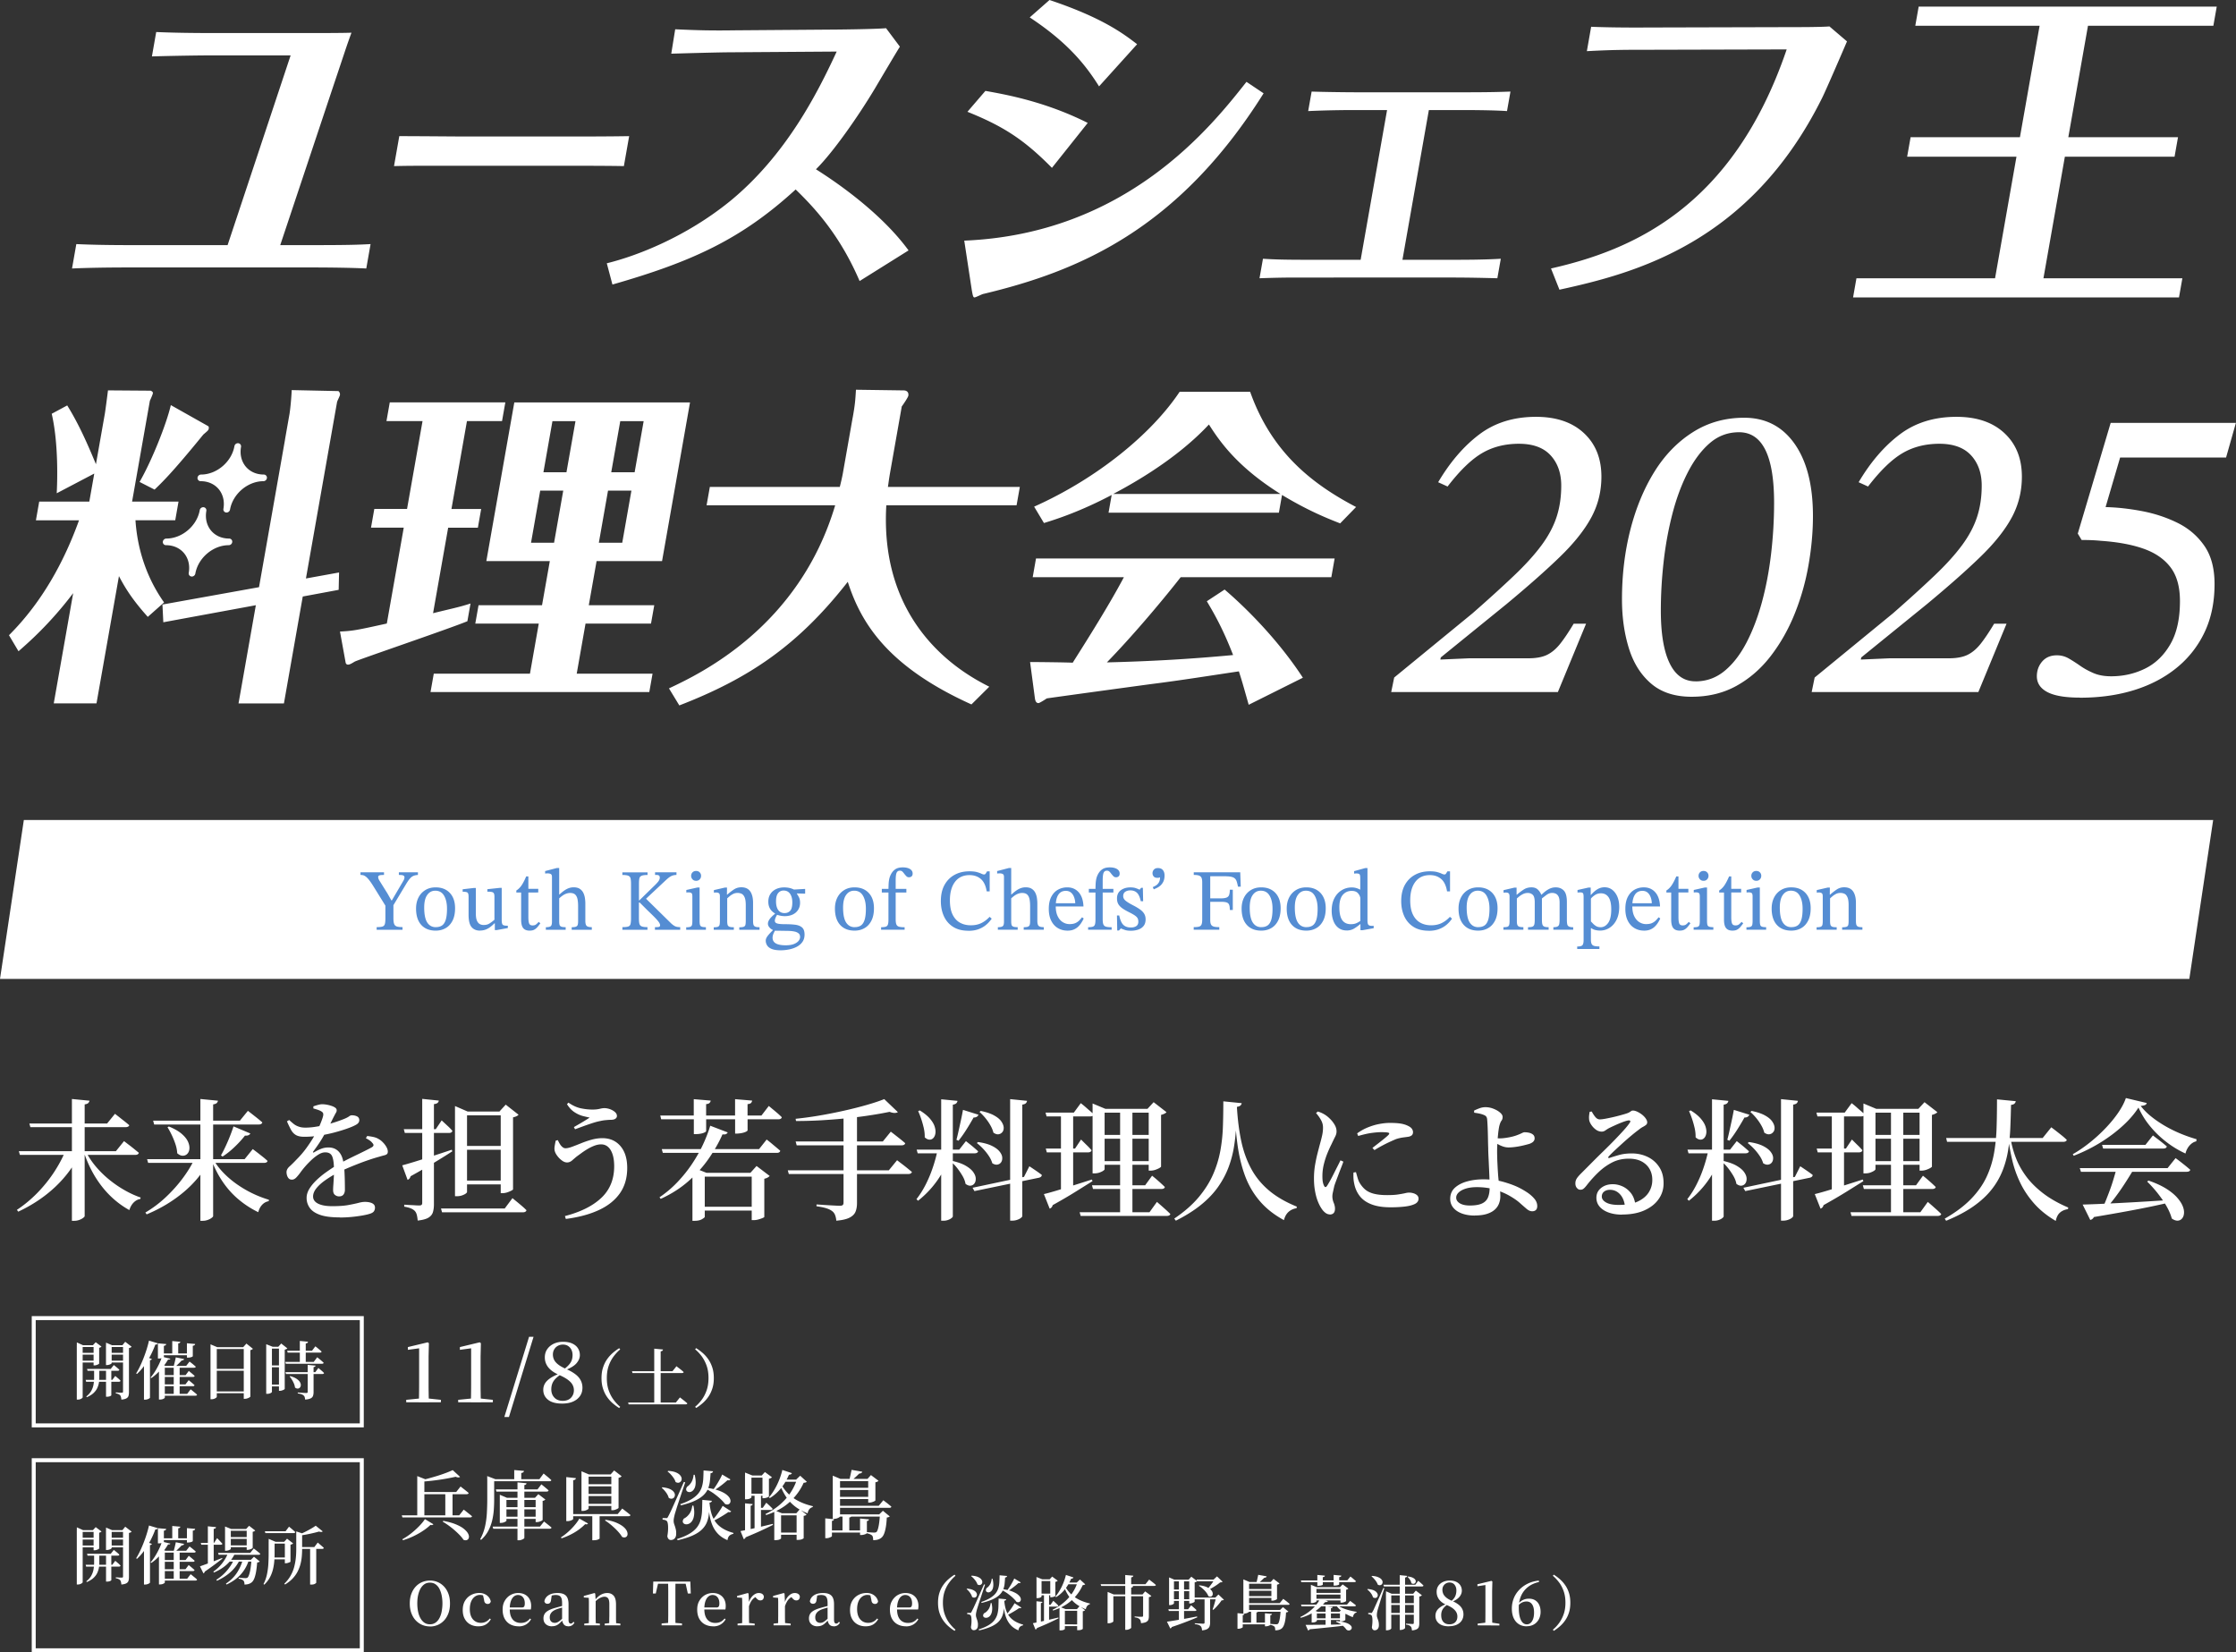 <svg id="_レイヤー_2" data-name="レイヤー 2" xmlns="http://www.w3.org/2000/svg" viewBox="0 0 562.84 415.89"><rect x="0" y="0" width="562.84" height="415.89" fill="#333333" stroke="none"/><defs><style>.cls-2{fill:#fff}</style></defs><g id="_レイヤー_1-2" data-name="レイヤー 1"><path class="cls-2" d="M551.09 246.41H0l6-40h551.09l-6 40z"/><path d="M101.32 234.03h-6.51v-.66c.65 0 1.13-.05 1.44-.14.32-.1.52-.3.62-.63.1-.32.14-.81.14-1.45v-3.19l-2.79-4.51c-.46-.75-.84-1.33-1.17-1.76-.32-.43-.61-.74-.87-.96-.26-.21-.5-.35-.71-.41-.22-.06-.46-.09-.73-.09v-.66h5.92v.66c-.62 0-1.02.04-1.2.13-.18.09-.27.21-.27.37 0 .29.12.63.37 1.01l1.98 3.17.97 1.72h.13l2.9-4.95c.07-.12.14-.25.19-.4.05-.15.08-.3.08-.46 0-.21-.1-.36-.29-.45-.19-.1-.56-.14-1.12-.14v-.66h4.8v.66c-.43.03-.79.1-1.09.22-.3.12-.59.32-.86.62-.27.29-.59.74-.96 1.34l-3.26 5.43v3.3c0 .65.06 1.13.19 1.44.12.32.35.52.68.63.33.1.8.15 1.42.15v.66zm8.34.22c-1.54 0-2.75-.48-3.62-1.44-.87-.96-1.31-2.33-1.31-4.1 0-1.07.21-2.01.62-2.81.41-.8.99-1.42 1.73-1.87.74-.45 1.6-.67 2.58-.67 1.51 0 2.7.47 3.58 1.41s1.31 2.22 1.31 3.85c0 1.23-.21 2.27-.63 3.1s-.99 1.47-1.73 1.89c-.73.43-1.58.64-2.53.64zm.09-.88c.6 0 1.11-.14 1.52-.42.41-.28.72-.76.93-1.43.21-.67.32-1.61.32-2.79 0-1.35-.25-2.44-.74-3.28-.49-.84-1.23-1.25-2.21-1.25-.84 0-1.51.35-2.02 1.06-.51.7-.77 1.76-.77 3.17 0 1.75.26 3.01.78 3.8.52.78 1.25 1.17 2.19 1.15zm11.08.88c-.91 0-1.62-.3-2.12-.89-.51-.59-.76-1.64-.76-3.13v-4.47c0-.4-.04-.69-.12-.87s-.23-.3-.45-.35c-.22-.05-.53-.08-.92-.08v-.62l2.84-.33h.48v6.42c0 .75.08 1.33.25 1.75.17.42.4.71.7.89.3.18.64.26 1.02.26.56 0 1.04-.12 1.44-.37.4-.25.83-.56 1.27-.95v-5.79c0-.4-.05-.68-.15-.86-.1-.18-.28-.29-.54-.34-.26-.05-.62-.08-1.09-.08v-.62l3.08-.33h.53v8.07c0 .65.09 1.05.26 1.21.18.16.53.24 1.06.24h.22v.59l-2.79.51h-.48v-1.69h-.11c-.38.38-.76.71-1.13.98s-.76.48-1.17.62-.84.21-1.31.21zm14.77-2.2l.42.35c-.28.4-.54.73-.78 1s-.51.48-.8.63-.67.22-1.14.22c-.73 0-1.27-.22-1.61-.65s-.51-1.14-.51-2.12v-6.82h-1.21v-.51c.51-.32.96-.76 1.33-1.31.37-.55.76-1.29 1.15-2.23h.55v3.12h2.49v.92H133v6.2c0 .78.07 1.32.21 1.63.14.31.42.46.85.46.35 0 .63-.07.83-.22.2-.15.44-.37.71-.68zm6.79 1.98h-4.99v-.64c.57 0 .97-.08 1.2-.24.23-.16.34-.55.34-1.17v-11.26c0-.38-.11-.62-.32-.73-.21-.1-.47-.15-.76-.15-.18 0-.39.01-.64.04v-.62l2.95-.77h.59v13.4c0 .38.03.68.09.9.06.22.21.37.44.46.23.09.6.13 1.1.13v.64zm6.58 0h-5.06v-.64c.51 0 .88-.05 1.1-.15.22-.1.36-.26.42-.48.06-.22.09-.51.09-.86v-3.81c0-.6-.04-1.16-.13-1.66s-.27-.91-.56-1.21-.73-.45-1.33-.45c-.45 0-.92.12-1.39.36-.47.24-1 .66-1.61 1.24l.02-1.21h.31c.69-.65 1.31-1.11 1.86-1.39.55-.28 1.12-.42 1.7-.42.63 0 1.14.12 1.53.37.39.25.69.58.89.98.21.4.34.84.42 1.32.07.48.11.94.11 1.4v4.38c0 .59.1 1 .3 1.23.2.23.64.35 1.33.35v.64zm14.04 0h-6.34v-.66c.67 0 1.16-.05 1.46-.15.3-.1.5-.31.58-.63s.13-.8.13-1.44v-8.67c0-.57-.04-1.02-.11-1.35-.07-.33-.26-.56-.56-.69s-.8-.2-1.51-.2v-.66H163v.66c-.69 0-1.19.07-1.5.2s-.5.36-.56.69c-.07.33-.1.78-.1 1.35v4.14h.11l3.56-3.48c.51-.48.9-.89 1.17-1.23.26-.34.4-.67.4-.99 0-.23-.06-.41-.19-.52-.12-.11-.34-.17-.65-.17h-.35v-.66h5.39v.66c-.41.01-.76.07-1.05.18-.29.1-.56.26-.84.47s-.6.5-1 .87l-4.77 4.47 6.31 6.2c.37.34.7.58 1.01.73.31.15.73.22 1.28.22v.66h-6.36v-.66h.44c.31 0 .53-.03.66-.1s.2-.18.2-.34c0-.25-.11-.53-.33-.84-.22-.31-.56-.7-1.03-1.18s-1.08-1.07-1.83-1.79l-1.94-1.94h-.2v3.96c0 .62.04 1.08.13 1.4.09.32.29.53.59.65.31.12.78.18 1.43.18v.66zm14.67 0h-4.95v-.62c.5 0 .85-.05 1.07-.14.21-.1.34-.26.4-.5.05-.23.08-.56.08-.97v-6.14c0-.47-.08-.76-.24-.87-.16-.11-.4-.17-.73-.17-.15 0-.33.01-.55.04v-.64l2.77-.62h.57v8.38c0 .43.03.76.09.99.06.23.2.4.43.48.23.09.58.13 1.07.13v.62zm-2.46-12.32c-.37 0-.67-.12-.9-.37-.23-.25-.35-.54-.35-.88s.11-.63.34-.87c.23-.24.53-.36.91-.36s.69.12.91.36c.23.24.34.53.34.87s-.11.63-.34.88c-.23.25-.53.37-.91.37zm9.48 12.32h-5.04v-.62c.5 0 .85-.05 1.07-.14.21-.1.34-.26.4-.5.05-.23.08-.56.08-.97v-6.18c0-.4-.08-.66-.24-.78-.16-.12-.39-.19-.68-.19-.19 0-.39.02-.59.04v-.64l2.79-.64h.51l-.02 2.02.07.46v5.9c0 .41.03.73.09.97.06.23.21.4.44.5.23.1.62.14 1.14.14v.62zm6.47 0h-5.08v-.62c.53 0 .91-.05 1.13-.14.23-.1.37-.26.42-.5.05-.23.08-.56.08-.97v-3.98c0-.88-.1-1.54-.3-1.98-.2-.44-.45-.73-.76-.87a2.32 2.32 0 00-.97-.21c-.43 0-.81.08-1.14.25-.34.17-.64.37-.91.6-.27.23-.52.45-.76.66l-.15-1.08h.33c.6-.53 1.17-.97 1.71-1.32.54-.35 1.15-.53 1.84-.53 1 0 1.74.34 2.22 1.01.48.67.73 1.64.73 2.9v4.53c0 .41.03.73.1.97.07.23.22.4.45.5.23.1.59.14 1.08.14v.62zm5.32 5.17c-.95 0-1.71-.12-2.26-.35-.55-.23-.93-.54-1.15-.91s-.33-.76-.33-1.16c0-.37.15-.75.45-1.15.3-.4.74-.89 1.33-1.46v-.24l.66.13c-.28.47-.47.85-.57 1.15-.1.3-.15.58-.15.82 0 .63.27 1.11.81 1.43.54.32 1.37.48 2.49.48.87 0 1.57-.11 2.1-.33.54-.22.92-.49 1.17-.81.24-.32.36-.64.36-.95 0-.4-.13-.7-.38-.91a2.34 2.34 0 00-.98-.45c-.4-.09-.81-.14-1.25-.16-.44-.02-.84-.03-1.21-.03-.66-.01-1.16-.02-1.5-.02s-.58 0-.73-.01c-.15 0-.28-.01-.4-.01l-.22-.11a2.35 2.35 0 01-.66-.35c-.22-.16-.4-.36-.55-.58-.15-.23-.22-.47-.22-.72 0-.26.08-.54.23-.82.15-.29.37-.57.65-.86.28-.29.59-.56.92-.83v-.2l.57.42c-.07.07-.16.21-.26.4-.1.19-.19.39-.26.6s-.11.39-.11.54c0 .22.08.39.23.52.15.12.42.22.79.27.37.06.9.09 1.57.09.92 0 1.76.04 2.5.13s1.32.32 1.75.68c.43.37.64.97.64 1.8 0 .73-.18 1.35-.54 1.86s-.84.91-1.43 1.22c-.59.31-1.25.53-1.96.67s-1.41.21-2.1.21zm1.01-8.6c-.38 0-.74-.04-1.07-.11-.33-.07-.65-.16-.96-.26l-.24-.22c-.38-.21-.71-.45-.98-.73-.27-.28-.48-.61-.63-1-.15-.39-.22-.83-.22-1.33 0-.73.17-1.37.51-1.9.34-.54.81-.95 1.41-1.24.6-.29 1.29-.44 2.07-.44.44 0 .85.04 1.24.12.39.08.75.2 1.09.36s.63.35.88.57v.57c.16.22.33.51.52.88.18.37.27.83.27 1.39 0 .67-.17 1.26-.5 1.77-.33.51-.78.9-1.36 1.17-.58.27-1.26.41-2.04.41zm.02-.77c.56 0 1.02-.19 1.38-.57.36-.38.54-1.09.54-2.13 0-.89-.19-1.61-.57-2.16-.38-.54-.92-.81-1.63-.81-.57 0-1.03.22-1.38.66-.35.44-.52 1.12-.52 2.05s.18 1.67.55 2.19.91.78 1.63.78zm5.15-6.07v1.19l-2.38-.07-.77-.95 3.15-.18zm12.43 10.49c-1.54 0-2.75-.48-3.62-1.44-.87-.96-1.31-2.33-1.31-4.1 0-1.07.21-2.01.62-2.81.41-.8.99-1.42 1.73-1.87.74-.45 1.6-.67 2.58-.67 1.51 0 2.7.47 3.58 1.41s1.31 2.22 1.31 3.85c0 1.23-.21 2.27-.63 3.1s-.99 1.47-1.73 1.89c-.73.43-1.58.64-2.53.64zm.09-.88c.6 0 1.11-.14 1.52-.42.41-.28.72-.76.93-1.43.21-.67.32-1.61.32-2.79 0-1.35-.25-2.44-.74-3.28-.49-.84-1.23-1.25-2.21-1.25-.84 0-1.51.35-2.02 1.06-.51.7-.77 1.76-.77 3.17 0 1.75.26 3.01.78 3.8.52.78 1.25 1.17 2.19 1.15zm12.52.66h-5.92v-.64c.54 0 .94-.05 1.2-.14.26-.1.43-.28.52-.56.09-.28.13-.7.13-1.28v-7c0-.84.02-1.52.05-2.06.04-.54.11-.99.21-1.35.1-.37.25-.72.44-1.06.29-.51.66-.91 1.11-1.19.45-.28 1.05-.42 1.81-.42.48 0 .91.06 1.28.18s.66.29.87.52c.21.23.32.51.32.85s-.09.56-.26.71c-.18.15-.39.23-.64.23-.28 0-.51-.09-.68-.27-.18-.18-.34-.38-.51-.58-.15-.21-.3-.39-.47-.56s-.38-.25-.65-.25c-.41 0-.69.19-.84.56-.15.37-.22 1.02-.22 1.95v9.75c0 .57.06 1 .18 1.28s.34.47.66.56.79.14 1.41.14v.64zm.44-9.37h-6.18v-.92h6.18v.92zm15.59 9.62c-1.51 0-2.78-.32-3.81-.97-1.03-.65-1.8-1.53-2.32-2.66s-.78-2.41-.78-3.83c0-1.6.31-2.96.92-4.07.62-1.11 1.47-1.97 2.55-2.55 1.08-.59 2.33-.88 3.74-.88.78 0 1.4.07 1.87.2.47.13.84.26 1.12.4.28.13.51.2.68.2s.31-.08.41-.23c.1-.15.21-.34.34-.56h.66v5.04h-.75c-.23-1.44-.73-2.48-1.48-3.12s-1.7-.97-2.83-.97c-1.58 0-2.8.56-3.66 1.69-.86 1.13-1.29 2.68-1.29 4.64 0 1.47.22 2.66.67 3.59.45.92 1.07 1.61 1.86 2.05s1.7.66 2.73.66 1.9-.19 2.66-.56c.76-.37 1.45-.9 2.07-1.57l.53.46c-.4.59-.87 1.11-1.42 1.57-.55.46-1.19.82-1.92 1.09s-1.58.4-2.55.4zm12.43-.25h-4.99v-.64c.57 0 .97-.08 1.2-.24.23-.16.34-.55.34-1.17v-11.26c0-.38-.11-.62-.32-.73-.21-.1-.47-.15-.76-.15-.18 0-.39.01-.64.04v-.62l2.95-.77h.59v13.4c0 .38.03.68.09.9.06.22.21.37.44.46.23.09.6.13 1.1.13v.64zm6.58 0h-5.06v-.64c.51 0 .88-.05 1.1-.15.22-.1.36-.26.42-.48.06-.22.09-.51.09-.86v-3.81c0-.6-.04-1.16-.13-1.66s-.27-.91-.56-1.21-.73-.45-1.33-.45c-.45 0-.92.12-1.39.36-.47.24-1 .66-1.61 1.24l.02-1.21h.31c.69-.65 1.31-1.11 1.86-1.39.55-.28 1.12-.42 1.7-.42.63 0 1.14.12 1.53.37.39.25.69.58.89.98.21.4.34.84.42 1.32.07.48.11.94.11 1.4v4.38c0 .59.1 1 .3 1.23.2.23.64.35 1.33.35v.64zm5.94.22c-.88 0-1.68-.21-2.39-.63s-1.27-1.03-1.68-1.85c-.41-.81-.62-1.81-.62-2.98 0-1.23.21-2.25.63-3.05s.98-1.4 1.68-1.79 1.48-.59 2.33-.59c1.2 0 2.17.42 2.9 1.25s1.13 2.02 1.19 3.56h-7.15l-.02-.81h5.1c-.01-.54-.11-1.05-.29-1.53s-.43-.86-.77-1.15-.77-.44-1.3-.44c-.85 0-1.49.33-1.91 1-.43.67-.64 1.61-.64 2.83 0 1.01.16 1.86.48 2.53.32.67.75 1.18 1.28 1.51s1.09.5 1.69.5 1.09-.08 1.46-.24c.37-.16.69-.37.96-.63.26-.26.51-.54.75-.85l.42.31c-.19.41-.41.8-.66 1.18-.25.37-.53.7-.85.98s-.69.5-1.11.66c-.43.16-.92.24-1.5.24zm11.13-.22h-5.92v-.64c.54 0 .94-.05 1.2-.14.26-.1.43-.28.52-.56.09-.28.13-.7.13-1.28v-7c0-.84.02-1.52.05-2.06.04-.54.11-.99.21-1.35.1-.37.25-.72.44-1.06.29-.51.66-.91 1.11-1.19.45-.28 1.05-.42 1.81-.42.48 0 .91.06 1.28.18s.66.29.87.52c.21.23.32.51.32.85s-.09.56-.26.71c-.18.15-.39.23-.64.23-.28 0-.51-.09-.68-.27-.18-.18-.34-.38-.51-.58-.15-.21-.3-.39-.47-.56s-.38-.25-.65-.25c-.41 0-.69.19-.84.56-.15.37-.22 1.02-.22 1.95v9.75c0 .57.06 1 .18 1.28s.34.47.66.56.79.14 1.41.14v.64zm.44-9.37h-6.18v-.92h6.18v.92zm.97 9.55l-.07-3.78h.57c.23 1.13.58 1.92 1.03 2.36.46.45 1.09.67 1.89.67.56 0 1.01-.11 1.36-.34.35-.23.53-.6.53-1.11 0-.35-.06-.65-.19-.88-.12-.23-.36-.47-.71-.71s-.87-.53-1.56-.87c-.67-.34-1.22-.66-1.65-.98-.42-.32-.74-.66-.95-1.04-.21-.38-.31-.84-.31-1.39 0-.91.33-1.6.98-2.07.65-.47 1.45-.7 2.39-.7.56 0 1.01.06 1.36.19.35.12.67.25.95.38h.02l.37-.46h.44l.07 3.37h-.59c-.23-1.04-.56-1.76-.99-2.15s-.98-.58-1.65-.58c-.5 0-.92.12-1.27.35-.34.23-.52.6-.52 1.1 0 .43.2.81.59 1.14.4.34 1.06.74 1.98 1.21.67.35 1.24.69 1.69 1.02.46.33.8.69 1.03 1.08s.35.85.35 1.4c0 .69-.17 1.24-.51 1.66-.34.42-.79.72-1.35.91s-1.18.29-1.84.29-1.13-.07-1.51-.2c-.37-.13-.71-.26-1-.37h-.04l-.46.51h-.46zm9.2-10.36l-.26-.55c.28-.12.56-.26.84-.44.28-.18.51-.43.7-.75.19-.32.29-.75.29-1.28-.13.06-.25.1-.35.11s-.21.02-.33.02c-.43 0-.73-.12-.92-.35-.19-.23-.29-.51-.29-.81 0-.35.12-.66.35-.91.23-.26.57-.39 1.01-.39.56 0 .97.17 1.25.51.28.34.42.79.42 1.36 0 .6-.1 1.1-.29 1.51-.19.4-.43.73-.71.99-.29.26-.58.46-.89.61-.31.15-.58.27-.81.37zm16.5 10.18h-6.45v-.66c.6 0 1.05-.04 1.35-.13s.51-.27.62-.54c.11-.27.17-.68.17-1.22v-9.42c0-.51-.07-.9-.2-1.16-.13-.26-.36-.43-.67-.53-.32-.1-.74-.14-1.26-.14v-.66h11.7l.13 3.61h-.7c-.1-.53-.21-.96-.32-1.3-.11-.34-.27-.6-.5-.79-.22-.19-.54-.33-.96-.41-.42-.08-.99-.12-1.7-.12h-3.5v5.57h2.6c.63 0 1.11-.06 1.45-.18.34-.12.57-.33.69-.65s.19-.77.19-1.35h.75v5.1h-.75c0-.6-.06-1.05-.19-1.34-.12-.29-.36-.49-.69-.58-.34-.1-.82-.14-1.45-.14h-2.6v4.62c0 .5.07.87.21 1.12.14.25.38.42.71.51.34.09.79.13 1.36.13v.66zm10.54.22c-1.54 0-2.75-.48-3.62-1.44-.87-.96-1.31-2.33-1.31-4.1 0-1.07.21-2.01.62-2.81.41-.8.99-1.42 1.73-1.87.74-.45 1.6-.67 2.58-.67 1.51 0 2.7.47 3.58 1.41.87.94 1.31 2.22 1.31 3.85 0 1.23-.21 2.27-.63 3.1s-.99 1.47-1.73 1.89c-.73.43-1.58.64-2.53.64zm.08-.88c.6 0 1.11-.14 1.52-.42.41-.28.72-.76.93-1.43.21-.67.32-1.61.32-2.79 0-1.35-.25-2.44-.74-3.28-.49-.84-1.23-1.25-2.21-1.25-.84 0-1.51.35-2.02 1.06-.51.7-.77 1.76-.77 3.17 0 1.75.26 3.01.78 3.8.52.78 1.25 1.17 2.19 1.15zm11.27.88c-1.54 0-2.75-.48-3.62-1.44-.87-.96-1.31-2.33-1.31-4.1 0-1.07.21-2.01.62-2.81.41-.8.99-1.42 1.73-1.87.74-.45 1.6-.67 2.58-.67 1.51 0 2.7.47 3.58 1.41.87.94 1.31 2.22 1.31 3.85 0 1.23-.21 2.27-.63 3.1s-.99 1.47-1.73 1.89c-.73.43-1.58.64-2.53.64zm.08-.88c.6 0 1.11-.14 1.52-.42.41-.28.72-.76.93-1.43.21-.67.32-1.61.32-2.79 0-1.35-.25-2.44-.74-3.28-.49-.84-1.23-1.25-2.21-1.25-.84 0-1.51.35-2.02 1.06-.51.7-.77 1.76-.77 3.17 0 1.75.26 3.01.78 3.8.52.78 1.25 1.17 2.19 1.15zm10.08.84c-.82 0-1.51-.22-2.08-.66-.57-.44-.99-1.04-1.27-1.79-.28-.76-.42-1.6-.42-2.54 0-1.22.23-2.26.68-3.13.45-.87 1.07-1.54 1.84-2.01.77-.47 1.62-.7 2.54-.7.35 0 .7.04 1.04.13.34.09.68.22 1 .4h.09v-2.88c0-.48-.05-.8-.17-.95s-.38-.22-.8-.22c-.1 0-.29.01-.57.04v-.62l2.77-.77h.59v13.18c0 .57.08.94.24 1.11.16.17.45.25.86.25h.46v.59l-2.82.51h-.51v-1.52h-.09c-.41.37-.9.72-1.46 1.07s-1.21.52-1.95.52zm1.04-1.58c.51 0 .95-.07 1.3-.21.35-.14.72-.34 1.1-.6v-5.81c-.09-.45-.3-.86-.64-1.22s-.85-.54-1.54-.54c-.92 0-1.67.34-2.24 1.01-.57.67-.86 1.71-.86 3.1 0 1.51.25 2.6.74 3.27s1.21 1 2.15 1zm19.6 1.65c-1.51 0-2.78-.32-3.81-.97-1.03-.65-1.8-1.53-2.32-2.66s-.78-2.41-.78-3.83c0-1.6.31-2.96.92-4.07.62-1.11 1.47-1.97 2.55-2.55 1.08-.59 2.33-.88 3.74-.88.78 0 1.4.07 1.87.2.47.13.84.26 1.12.4.28.13.51.2.68.2s.31-.08.41-.23c.09-.15.21-.34.34-.56h.66v5.04h-.75c-.24-1.44-.73-2.48-1.49-3.12-.76-.65-1.7-.97-2.83-.97-1.58 0-2.8.56-3.66 1.69-.86 1.13-1.29 2.68-1.29 4.64 0 1.47.22 2.66.67 3.59s1.07 1.61 1.86 2.05 1.7.66 2.73.66 1.9-.19 2.66-.56 1.45-.9 2.07-1.57l.53.46c-.4.59-.87 1.11-1.42 1.57-.55.46-1.19.82-1.93 1.09s-1.58.4-2.55.4zm12.45-.03c-1.54 0-2.75-.48-3.62-1.44-.87-.96-1.31-2.33-1.31-4.1 0-1.07.21-2.01.62-2.81.41-.8.99-1.42 1.73-1.87.74-.45 1.6-.67 2.58-.67 1.51 0 2.7.47 3.58 1.41.87.94 1.31 2.22 1.31 3.85 0 1.23-.21 2.27-.63 3.1s-.99 1.47-1.73 1.89c-.73.43-1.58.64-2.53.64zm.09-.88c.6 0 1.11-.14 1.52-.42.41-.28.72-.76.93-1.43.21-.67.32-1.61.32-2.79 0-1.35-.25-2.44-.74-3.28-.49-.84-1.23-1.25-2.21-1.25-.84 0-1.51.35-2.02 1.06-.51.7-.77 1.76-.77 3.17 0 1.75.26 3.01.78 3.8.52.78 1.25 1.17 2.19 1.15zm11.3.66h-5.02v-.64c.47 0 .81-.04 1.02-.12a.67.67 0 00.42-.46c.07-.23.1-.56.1-1v-6.16c0-.4-.08-.66-.23-.79-.15-.13-.38-.2-.69-.2-.16 0-.36.02-.59.04v-.64l2.75-.64h.53v2.02l.07.48v5.96c0 .41.04.72.13.94s.25.36.48.44c.24.08.58.12 1.03.12v.64zm6.38 0h-5.21v-.64c.53 0 .91-.05 1.14-.15.23-.1.38-.29.45-.57.07-.28.1-.67.1-1.19v-4.36c0-.94-.17-1.57-.5-1.88-.33-.31-.75-.47-1.26-.47-.41 0-.8.09-1.16.26-.36.18-.69.38-.98.62-.29.23-.54.46-.75.66l-.18-1.1h.33c.6-.51 1.18-.95 1.74-1.31s1.21-.54 1.96-.54c.66 0 1.19.19 1.59.57s.71.86.91 1.43c.03.04.05.09.07.14.01.05.03.11.04.16v5.81c0 .5.03.89.1 1.17.07.28.22.47.45.58.23.11.62.17 1.14.17v.64zm6.14 0h-4.97v-.64c.5 0 .86-.07 1.08-.2.22-.13.36-.34.41-.63.05-.29.08-.65.08-1.09v-4.22c0-.67-.08-1.19-.25-1.54-.17-.35-.4-.6-.68-.74-.29-.14-.6-.21-.96-.21-.48 0-.96.17-1.43.52s-.89.68-1.28 1l-.24-1.1h.33c.6-.6 1.19-1.06 1.76-1.36.57-.31 1.15-.46 1.74-.46.87 0 1.55.27 2.07.81.51.54.77 1.48.77 2.82v4.49c0 .46.03.83.08 1.11.05.29.19.49.42.62.23.12.59.19 1.09.19v.64zm6.6 4.84h-5.57v-.62c.69 0 1.13-.11 1.32-.34.19-.23.29-.65.29-1.27v-10.89c0-.43-.05-.72-.14-.88-.1-.16-.33-.24-.69-.24-.15 0-.38.01-.7.04v-.64l2.77-.62h.55v1.85h.07c.53-.62 1.07-1.09 1.62-1.42.55-.33 1.15-.5 1.79-.5.73 0 1.38.21 1.93.63.55.42.98 1 1.3 1.74.31.74.47 1.59.47 2.56 0 1.25-.22 2.31-.65 3.2-.43.89-1.02 1.57-1.75 2.05-.73.48-1.54.72-2.42.72-.41 0-.8-.05-1.18-.14s-.72-.25-1.04-.47h-.09v2.88c0 .47.06.83.18 1.08.12.25.33.42.64.51.31.09.75.13 1.32.13v.64zm.29-5.47c.78 0 1.42-.37 1.94-1.1.51-.73.77-1.86.77-3.39 0-1.39-.23-2.42-.68-3.07-.46-.65-1.09-.98-1.91-.98-.59 0-1.1.15-1.55.46-.45.31-.77.6-.98.88v5.74c.15.15.33.34.55.57s.48.44.79.62c.31.18.67.26 1.08.26zm10.95.85c-.88 0-1.68-.21-2.39-.63-.71-.42-1.27-1.03-1.68-1.85-.41-.81-.62-1.81-.62-2.98 0-1.23.21-2.25.63-3.05s.98-1.4 1.68-1.79 1.48-.59 2.33-.59c1.2 0 2.17.42 2.9 1.25s1.13 2.02 1.19 3.56h-7.15l-.02-.81h5.1c-.01-.54-.11-1.05-.29-1.53s-.43-.86-.77-1.15c-.34-.29-.77-.44-1.3-.44-.85 0-1.49.33-1.91 1-.43.67-.64 1.61-.64 2.83 0 1.01.16 1.86.48 2.53.32.67.75 1.18 1.28 1.51.53.33 1.09.5 1.69.5s1.09-.08 1.46-.24c.37-.16.69-.37.96-.63.26-.26.51-.54.75-.85l.42.31c-.19.41-.41.8-.66 1.18-.25.37-.53.7-.85.98s-.69.5-1.11.66c-.42.16-.92.24-1.5.24zm11.27-2.2l.42.35c-.28.4-.54.73-.78 1s-.51.48-.8.63c-.29.15-.67.22-1.14.22-.73 0-1.27-.22-1.61-.65-.34-.43-.51-1.14-.51-2.12v-6.82h-1.21v-.51c.51-.32.96-.76 1.33-1.31.37-.55.76-1.29 1.16-2.23h.55v3.12h2.49v.92h-2.49v6.2c0 .78.07 1.32.21 1.63.14.31.42.46.85.46.35 0 .63-.07.83-.22.2-.15.44-.37.71-.68zm6.18 1.98h-4.95v-.62c.5 0 .85-.05 1.07-.14.21-.1.34-.26.4-.5.05-.23.08-.56.08-.97v-6.14c0-.47-.08-.76-.24-.87-.16-.11-.4-.17-.73-.17-.15 0-.33.01-.55.04v-.64l2.77-.62h.57v8.38c0 .43.03.76.09.99.06.23.2.4.43.48.23.09.58.13 1.07.13v.62zm-2.46-12.32c-.37 0-.67-.12-.9-.37-.24-.25-.35-.54-.35-.88s.11-.63.34-.87c.23-.24.53-.36.91-.36s.68.12.91.36c.23.24.34.53.34.87s-.11.63-.34.88c-.23.25-.53.37-.91.37zm9.57 10.34l.42.35c-.28.4-.54.73-.78 1s-.51.48-.8.63c-.29.15-.67.22-1.14.22-.73 0-1.27-.22-1.61-.65-.34-.43-.51-1.14-.51-2.12v-6.82h-1.21v-.51c.51-.32.96-.76 1.33-1.31.37-.55.76-1.29 1.16-2.23h.55v3.12h2.49v.92h-2.49v6.2c0 .78.07 1.32.21 1.63.14.31.42.46.85.46.35 0 .63-.07.83-.22.2-.15.44-.37.71-.68zm6.18 1.98h-4.95v-.62c.5 0 .85-.05 1.07-.14.21-.1.34-.26.4-.5.05-.23.08-.56.08-.97v-6.14c0-.47-.08-.76-.24-.87-.16-.11-.4-.17-.73-.17-.15 0-.33.01-.55.04v-.64l2.77-.62h.57v8.38c0 .43.03.76.09.99.06.23.2.4.43.48.23.09.58.13 1.07.13v.62zm-2.47-12.32c-.37 0-.67-.12-.9-.37-.24-.25-.35-.54-.35-.88s.11-.63.34-.87c.23-.24.53-.36.91-.36s.68.12.91.36c.23.24.34.53.34.87s-.11.63-.34.88c-.23.25-.53.37-.91.37zm8.8 12.54c-1.54 0-2.75-.48-3.62-1.44-.87-.96-1.31-2.33-1.31-4.1 0-1.07.21-2.01.62-2.81.41-.8.99-1.42 1.73-1.87.74-.45 1.6-.67 2.58-.67 1.51 0 2.7.47 3.58 1.41.87.94 1.31 2.22 1.31 3.85 0 1.23-.21 2.27-.63 3.1s-.99 1.47-1.73 1.89c-.73.43-1.58.64-2.53.64zm.09-.88c.6 0 1.11-.14 1.52-.42.41-.28.72-.76.93-1.43.21-.67.32-1.61.32-2.79 0-1.35-.25-2.44-.74-3.28-.49-.84-1.23-1.25-2.21-1.25-.84 0-1.51.35-2.02 1.06-.51.7-.77 1.76-.77 3.17 0 1.75.26 3.01.78 3.8.52.78 1.25 1.17 2.19 1.15zm11.33.66h-5.04v-.62c.5 0 .85-.05 1.07-.14.21-.1.34-.26.4-.5.05-.23.08-.56.08-.97v-6.18c0-.4-.08-.66-.24-.78s-.39-.19-.68-.19c-.19 0-.39.02-.59.04v-.64l2.79-.64h.51l-.02 2.02.07.46v5.9c0 .41.03.73.09.97.06.23.21.4.44.5.23.1.62.14 1.14.14v.62zm6.47 0h-5.08v-.62c.53 0 .91-.05 1.13-.14.23-.1.37-.26.42-.5.05-.23.08-.56.08-.97v-3.98c0-.88-.1-1.54-.3-1.98-.2-.44-.45-.73-.76-.87a2.32 2.32 0 00-.97-.21c-.43 0-.81.08-1.14.25s-.64.37-.91.6c-.27.23-.52.45-.76.66l-.15-1.08h.33c.6-.53 1.17-.97 1.71-1.32.54-.35 1.15-.53 1.84-.53 1 0 1.74.34 2.22 1.01.48.67.73 1.64.73 2.9v4.53c0 .41.03.73.1.97.07.23.22.4.45.5.23.1.59.14 1.08.14v.62z" fill="#558dd3"/><path class="cls-2" d="M73.17 13.94H53.54c-2.89 0-9.57.09-15.3.26l1.08-6.14c4 .18 8.72.26 15.03.26h22.97c2.37 0 9.12 0 11.15-.09-1.35 3.68-1.61 4.65-4.36 12.8L70.54 61.7h8.06c9.03 0 11.59-.09 14.68-.26l-1.08 6.14c-3.56-.18-8.89-.26-14.42-.26H32.55c-5.79 0-10.62.09-14.42.26l1.08-6.14c3.91.18 8.19.26 14.24.26h23.84l15.87-47.77zm27.34 20.33c4.6 0 14.25.09 16.29.09h25.05c5.19 0 11.18 0 16.52-.09l-1.33 7.54c-3.93-.09-12.08-.09-16.29-.09H115.7c-11.44 0-12.89 0-16.52.09l1.33-7.54zm115.87 36.47c-4.97-11.57-11.23-18.32-16.1-23.05-13.59 12.45-25.9 18.14-46.12 23.93l-1.42-5.35c7.51-1.84 19.83-6.57 30.98-15.6 14.14-11.57 22.07-27.26 26.89-37.69l-26.33.18c-3.24 0-11.97.26-15.31.35l.99-6.14c5.65.26 9.05.35 15.21.26l23.96-.18c1.23 0 10.71-.09 13.91-.35l3.48 4.65c-.59.88-5.35 8.94-6.34 10.61-4.1 6.84-10.44 15.95-14.79 20.25 3.47 2.19 15.9 10.26 23.31 20.42l-12.32 7.71zm26.34-10.17c40.79-1.67 62.12-28.66 71.04-39.97l4.31 2.89c-21.57 34.36-46.64 44.79-70.52 50.49-.26 0-1.91.88-2.26.88s-.43-.53-.66-1.75l-1.91-12.53zm5.33-37.69c4.93.88 14.96 2.63 25.75 8.06l-9.01 11.31c-6.92-7.01-12.1-10.43-21.27-14.11l4.52-5.26zM264.18 0c13.08 4.38 18.43 8.33 22.05 11.13l-9.58 10.61c-3.35-5.35-7.87-11.04-17.45-17.36L264.18 0zm84.97 27.7h-7.98c-1.14 0-6.31 0-11.88.26l.87-4.91c2.44.09 8.03.18 11.8.18h26.3c7.01 0 9.48-.09 11.95-.18l-.87 4.91c-3.81-.26-9.95-.26-11.96-.26h-7.71l-6.65 37.69h13.32c1.67 0 7.36 0 11.44-.26l-.87 4.91c-3.32-.09-7.42-.18-11.28-.18H328.2c-3.77 0-5.96 0-11.16.18l.87-4.91c2.77.18 5.48.26 11.09.26h13.5l6.65-37.69zm41.26 39.88c20.09-4.56 45.7-15.08 59.33-55.14l-34.99.09c-5.35 0-8.94 0-15.31.35l1.08-6.14c6.26.26 13.64.18 15.05.18l34.73-.09c2.28 0 8.24 0 10.2-.18l4.42 3.77c-.9 2.1-5.2 12.1-6.29 14.29-18.19 36.55-47.22 44.09-66.09 48.21l-2.13-5.35zm130.22-33.04h27.61l-.87 4.91h-27.61l-5.39 30.59h34.97l-.85 4.82h-82.04l.85-4.82h34.89l5.39-30.59h-27.52l.87-4.91h27.52l4.95-28.05h-31.29l.85-4.82h75.03l-.85 4.82h-31.56l-4.95 28.05zM392.14 174.2h-41.95l.75-3.66 19.68-16.13c4.09-3.58 7.56-6.74 10.43-9.47 2.87-2.72 5.18-5.27 6.94-7.64 1.76-2.37 3.03-4.75 3.82-7.15.79-2.4 1.18-5.04 1.18-7.91 0-3.15-.9-5.7-2.69-7.64-1.79-1.94-4.45-2.9-7.96-2.9s-6.62.79-9.3 2.37c-2.69 1.58-5.58 4.38-8.66 8.39l-2.37-1.08c3.01-5.09 6.47-9.11 10.38-12.05 3.91-2.94 8.66-4.41 14.25-4.41 5.09 0 9.11 1.36 12.05 4.09 2.94 2.73 4.41 6.38 4.41 10.97 0 3.73-.86 7.17-2.58 10.33-1.72 3.16-4.34 6.44-7.85 9.84-3.51 3.41-8 7.37-13.44 11.89l-16.56 13.44-.11.54 7.21-.32h14.95c1.94 0 3.5-.29 4.68-.86 1.18-.57 2.28-1.49 3.28-2.74 1-1.25 2.15-2.96 3.44-5.11h3.12l-7.1 17.21zm33.67 1.18c-4.23 0-7.64-1.11-10.22-3.33-2.58-2.22-4.45-5.2-5.59-8.93-1.15-3.73-1.72-7.81-1.72-12.26 0-6.17.7-11.99 2.1-17.48 1.4-5.49 3.41-10.34 6.02-14.57 2.62-4.23 5.84-7.56 9.68-10 3.83-2.44 8.16-3.66 12.96-3.66 5.38 0 9.61 2.19 12.69 6.56 3.08 4.38 4.62 10.43 4.62 18.18 0 4.02-.38 8.16-1.13 12.42-.75 4.27-1.92 8.35-3.5 12.26s-3.59 7.44-6.02 10.59c-2.44 3.16-5.31 5.65-8.61 7.48s-7.06 2.74-11.29 2.74zm.97-3.87c2.72 0 5.14-.86 7.26-2.58 2.11-1.72 3.96-4.09 5.54-7.1s2.88-6.44 3.93-10.27c1.04-3.83 1.81-7.91 2.31-12.21.5-4.3.75-8.57.75-12.8 0-11.83-2.94-17.75-8.82-17.75-2.8 0-5.25.91-7.37 2.74s-3.96 4.29-5.54 7.37-2.87 6.56-3.87 10.43-1.74 7.91-2.21 12.1c-.47 4.19-.7 8.27-.7 12.21 0 5.81.73 10.24 2.21 13.28 1.47 3.05 3.64 4.57 6.51 4.57zm71.2 2.69h-41.95l.75-3.66 19.68-16.13c4.09-3.58 7.56-6.74 10.43-9.47 2.87-2.72 5.18-5.27 6.94-7.64 1.76-2.37 3.03-4.75 3.82-7.15.79-2.4 1.18-5.04 1.18-7.91 0-3.15-.9-5.7-2.69-7.64-1.79-1.94-4.45-2.9-7.96-2.9s-6.62.79-9.3 2.37c-2.69 1.58-5.58 4.38-8.66 8.39l-2.37-1.08c3.01-5.09 6.47-9.11 10.38-12.05 3.91-2.94 8.66-4.41 14.25-4.41 5.09 0 9.11 1.36 12.05 4.09 2.94 2.73 4.41 6.38 4.41 10.97 0 3.73-.86 7.17-2.58 10.33-1.72 3.16-4.34 6.44-7.85 9.84-3.51 3.41-8 7.37-13.44 11.89l-16.56 13.44-.11.54 7.21-.32h14.95c1.94 0 3.5-.29 4.68-.86 1.18-.57 2.28-1.49 3.28-2.74 1-1.25 2.15-2.96 3.44-5.11h3.12l-7.1 17.21zm25.6 1.4c-3.73 0-6.47-.47-8.23-1.4-1.76-.93-2.64-2.26-2.64-3.98 0-1.43.45-2.67 1.34-3.71.9-1.04 2.13-1.56 3.71-1.56 1.08 0 2.08.27 3.01.81.93.54 1.88 1.15 2.85 1.83.97.68 2.08 1.29 3.33 1.83s2.74.81 4.46.81c3.08 0 5.93-.65 8.55-1.94 2.62-1.29 4.73-3.33 6.35-6.13s2.42-6.42 2.42-10.86c0-3.58-.79-6.42-2.37-8.5s-3.84-3.64-6.78-4.68c-2.94-1.04-6.53-1.7-10.76-1.99-1.36-.14-2.98-.21-4.84-.21l-.97-1.61 8.28-27.86h31.52l-2.47 8.71h-26.67l-3.66 12.48c2.94.07 6 .41 9.2 1.02 3.19.61 6.17 1.6 8.93 2.96 2.76 1.36 5 3.28 6.72 5.75 1.72 2.47 2.58 5.68 2.58 9.63 0 4.52-.82 8.53-2.47 12.05a25.535 25.535 0 01-6.99 8.98c-3.01 2.47-6.58 4.36-10.7 5.65-4.12 1.29-8.7 1.94-13.71 1.94zM67.01 119.73a.784.784 0 00-.61-.28c-1.84 0-3.45-.71-4.53-1.99-1.1-1.32-1.53-3.08-1.2-4.97a.784.784 0 00-.78-.93.9.9 0 00-.88.74c-.69 3.94-4.46 7.15-8.4 7.15a.9.9 0 00-.88.74.784.784 0 00.78.93c1.84 0 3.45.71 4.53 1.99 1.1 1.32 1.53 3.08 1.2 4.97a.784.784 0 00.78.93c.43 0 .8-.32.88-.74.69-3.94 4.46-7.15 8.4-7.15a.9.9 0 00.88-.74.793.793 0 00-.17-.65zm-8.73 16.11a.784.784 0 00-.61-.28c-1.84 0-3.45-.71-4.53-1.99-1.1-1.32-1.53-3.08-1.2-4.97a.784.784 0 00-.78-.93.9.9 0 00-.88.74c-.69 3.94-4.46 7.15-8.4 7.15a.9.9 0 00-.88.74.784.784 0 00.78.93c1.84 0 3.45.71 4.53 1.99 1.1 1.32 1.53 3.08 1.2 4.97a.784.784 0 00.78.93c.43 0 .8-.32.88-.74.69-3.94 4.46-7.15 8.4-7.15a.9.9 0 00.88-.74.793.793 0 00-.17-.65z"/><path class="cls-2" d="M37.21 155.28c-4.01-4.46-5.76-7.4-7.27-10.26l-5.65 32.03H13.53l4.89-27.75c-5.92 7.82-11.37 12.53-13.76 14.63l-2.4-4.04c8.26-8.24 13.84-18.41 17.63-28.92H9.04l.83-4.71h12.61l1.25-7.06-9.45 4.96c.14-2.69.5-12.36-1.26-20.01l3.9-2.1c2.88 4.62 5.11 9.67 7.23 14.8l2.24-12.7c.13-.76.63-4.54.79-5.89l10.75.08c.15.08.63.25.55.67-.06.34-.62 1.6-.75 1.85l-4.48 25.39h11.69l-.83 4.71H34.1c.5 7.65 3.02 14.8 7.2 20.68l-4.08 3.62zm15.19-48.01c.15.08.19.34.15.59-.07.42-.17.5-1.36 1.51-7.94 9.75-10.46 12.11-12.28 13.87l-3.78-1.93c3.02-5.21 6.77-14.55 7.87-19.34l9.41 5.3zm19.34 3.36l1.14-6.47c.13-.76.44-3.45.55-5.97l11.73.25c.08 0 .51.42.41 1.01-.04.25-.69 1.51-.73 1.77l-7.83 44.39 8.34-1.51-.1 4.37-9.04 1.68-4.74 26.91H60.04l4.36-24.72-23.29 4.29-.22-4.46 24.31-4.37 6.12-34.73.43-2.44zm41.9 17.49h7.48l-.83 4.71h-7.48l-3.8 21.52c4.75-1.18 6.57-1.51 9.43-2.44l-.79 4.46c-4.45 1.85-27.7 9.75-28.36 10.17-.18.08-1.14.76-1.65.76-.25 0-.57-.08-.65-.59l-1.41-7.74c3.31-.17 4.18-.34 11.79-2.02l4.26-24.13h-8.24l.83-4.71h8.24l3.9-22.11h-9.08l.83-4.71h29.09l-.83 4.71h-8.83l-3.9 22.11zm34.57 24.22h16.48l-.82 4.62h-16.48l-2.22 12.61h19.09l-.82 4.62h-55.07l.82-4.62h24.21l2.22-12.61h-15.98l.82-4.62h15.98l1.96-11.1h-15.98l7.04-39.94h44.23l-7.04 39.94h-16.48l-1.96 11.1zm-12.23-28.84l-2.31 13.12h5.8l2.31-13.12h-5.8zm6.61-4.63l2.27-12.86h-5.8l-2.27 12.86h5.8zm10.46 4.63l-2.31 13.12h5.89l2.31-13.12h-5.89zm6.7-4.63l2.27-12.86h-5.89l-2.27 12.86h5.89zm54.9-13.79c.56-3.2.64-4.12.81-6.98l11.99.17c.93 0 1.33.59 1.19 1.35-.07.42-1.33 2.27-1.65 2.69l-2.92 16.56c-.34 1.93-.41 2.77-.57 3.7h33.21l-.82 4.62H223.1c-1.82 31.28 20.28 42.8 25.92 45.66l-4.49 4.46c-21.42-9.67-27.87-20.77-31.13-30.86-12.49 15.98-24.8 24.3-42.4 31.11l-2.61-4.29c7.88-3.7 32.74-15.47 41.84-46.08h-32.37l.82-4.62h32.71c.26-1.01.6-2.44.79-3.53l2.46-13.96zm93.6 43.31c6.28 5.38 13.95 13.37 19.71 22.2l-13.64 6.81c-.94-3.28-1.54-5.55-2.47-8.41-7.34 1.09-14.69 2.27-22 3.19-2.58.34-24.12 3.28-26.37 3.62-.2.17-1.81 1.18-2.06 1.18-.67 0-.81-.67-.9-1.09l-1.23-9.25c1.68 0 9.15.08 10.73.17 1.64-2.61 8.82-13.79 12.88-21.52h-22.95l.83-4.71h75.17l-.83 4.71H297.2c-5.21 6.64-12.52 15.22-18.58 21.44 10.55-.25 21.17-.84 31.77-1.85-2.6-6.73-4.86-10.59-6.61-13.54l4.47-2.94zm13.67-19.34h-42.88l.79-4.46c-7.97 4.2-14.03 6.14-17.05 7.06l-2.47-4.12c15.79-7.06 29.53-18.25 36.63-28.92h17.74c5.39 15.22 15.58 23.21 26.67 29.01l-4.01 4.12c-2.99-1.18-7.79-3.03-14.63-7.15l-.79 4.46zm.41-4.71c-10.75-6.73-15.19-13.03-18.02-17.49-2.38 2.52-9.27 9.67-24.1 17.49h42.12zM19.34 338.6v-.7l1.55.7h3.28v.45h-3.36v12.67c0 .06-.06.14-.17.23a1.662 1.662 0 01-1.05.34h-.26v-13.7zm.75 1.92h4.05v.45h-4.05v-.45zm0 1.97h4.05v.46h-4.05v-.46zm1.48 4.84h6.7l.74-.99c.31.26.57.48.78.66s.39.37.55.54c-.03.17-.17.26-.42.26h-8.24l-.11-.46zm2.12-2.76H25v2.21c0 .41-.03.83-.1 1.27-.07.44-.21.88-.41 1.32-.2.44-.51.86-.93 1.26s-.98.75-1.7 1.06l-.14-.18c.59-.47 1.02-.97 1.3-1.5s.46-1.07.54-1.62c.09-.55.13-1.09.13-1.62v-2.21zm-1.77 0h5.95l.78-.98c.32.26.59.47.81.66.22.18.41.36.58.53-.03.17-.17.26-.42.26h-7.58l-.13-.46zm1.63-5.97h-.16l.7-.75 1.46 1.1c-.04.05-.12.11-.22.17-.11.06-.23.1-.37.14v3.97s-.07.1-.2.17-.29.13-.46.19c-.18.06-.34.09-.5.09h-.24v-5.07zm3.14 0v-.64l1.5.64h3.44v.45h-3.52v4.08s-.06.1-.18.18-.27.14-.46.2c-.18.06-.37.09-.58.09h-.21v-4.99zm0 5.97h1.33v6.66s-.1.11-.3.2c-.2.09-.46.14-.79.14h-.24v-6.99zm.75-4.05h4.13v.45h-4.13v-.45zm0 1.97h4.13v.46h-4.13v-.46zm3.54-3.89h-.16l.7-.86 1.62 1.25a.83.83 0 01-.26.19c-.12.06-.26.11-.42.13v11.12c0 .36-.04.67-.12.94-.08.26-.26.47-.53.62-.27.15-.69.26-1.26.31-.02-.25-.05-.46-.1-.64-.04-.18-.11-.33-.19-.43-.11-.12-.24-.22-.41-.3s-.4-.15-.71-.22v-.22c.26.01.47.02.66.04.18.02.35.03.51.03h.34c.13 0 .21-.02.26-.07.04-.05.06-.12.06-.23V338.6zm6.52-1.15l2.22.67c-.03.1-.1.18-.2.24s-.24.09-.42.08c-.37 1.01-.8 1.97-1.28 2.88s-1 1.74-1.55 2.5-1.15 1.43-1.79 2.02l-.21-.14c.42-.67.83-1.46 1.23-2.35s.78-1.85 1.13-2.86c.35-1.01.64-2.02.87-3.03zm-1.25 4.93l.62-.8 1.36.5c-.02.07-.07.14-.14.19-.07.05-.19.09-.34.11v9.46s-.08.1-.2.18c-.12.07-.27.14-.46.2-.18.06-.37.09-.56.09h-.29v-9.92zm4.53-.88l2.11.51c-.03.07-.09.13-.17.17s-.22.05-.42.04c-.31.54-.69 1.1-1.14 1.68-.45.58-.93 1.13-1.46 1.65s-1.07.97-1.63 1.33l-.18-.14c.38-.43.76-.94 1.13-1.53.37-.59.71-1.21 1.02-1.86.31-.65.55-1.26.74-1.84zm-1.04-3.37l2.1.18c-.02.12-.07.21-.16.29a.92.92 0 01-.43.16v2.85s-.06.09-.18.14-.28.1-.47.14-.38.06-.58.06h-.27v-3.82zm1.75 5.68v8s-.05.08-.14.16c-.1.07-.23.14-.42.21-.18.06-.4.1-.66.1h-.26v-7.84l.67-1.02 1.01.4h-.21zm-.87-3.14h7.26v.45h-7.26v-.45zm.23 10.18h6.26l.88-1.14c.22.17.42.32.58.46s.34.28.53.43.35.31.5.46c-.01.08-.05.15-.13.19-.07.04-.17.06-.29.06h-8.34v-.46zm.01-4.71h5.86l.8-1.07.86.71c.23.2.43.38.62.55-.04.17-.19.26-.43.26h-7.7v-.45zm.02 2.32h5.81l.8-1.06c.34.28.63.51.86.71.23.2.44.38.62.55-.04.17-.19.26-.43.26h-7.66v-.46zm.03-4.65h5.95l.85-1.09c.21.16.4.31.57.44s.34.27.51.42c.18.15.34.29.49.43-.04.17-.19.26-.43.26h-7.94v-.46zm2.45-6.25l2.03.18c-.01.11-.05.19-.13.26s-.21.12-.4.15v2.7h-1.5v-3.3zm.88 4.1l2.1.42c-.06.23-.27.36-.62.37-.13.15-.29.32-.47.5s-.37.37-.56.55c-.19.18-.35.34-.5.48h-.5c.09-.3.18-.67.3-1.13.11-.45.2-.85.26-1.19zm-.51 2.26h1.49v7.07h-1.49v-7.07zm3.31-5.81l2.08.18c-.01.12-.06.21-.14.29-.09.07-.23.13-.45.16v2.64s-.06.08-.18.14c-.12.06-.28.11-.46.15s-.38.06-.58.06h-.26v-3.62zm5.95.99v-.72l1.7.72h7.58v.46h-7.7v12.03c0 .06-.06.14-.18.24-.12.1-.28.18-.48.26-.2.07-.41.11-.65.11h-.27v-13.1zm.77 5.46h8.37v.46h-8.37v-.46zm0 5.68h8.37v.45h-8.37v-.45zm7.61-11.14h-.16l.82-.91 1.63 1.31c-.05.07-.13.14-.24.2s-.24.1-.4.14v11.71s-.09.11-.24.2c-.15.09-.33.17-.54.24-.21.07-.41.1-.62.1h-.26V339.1zm5.64-.11v-.64l1.63.64h-.19v11.38s-.05.09-.15.17c-.1.08-.24.15-.42.21s-.39.09-.63.09h-.24V339zm.76 9.52h3.17v.46h-3.17v-.46zm.02-4.82h3.17v.46h-3.17v-.46zm.03-4.7h3.17v.46h-3.17v-.46zm2.39 0h-.16l.74-.82 1.54 1.22c-.04.06-.12.13-.24.18-.12.06-.26.11-.42.15v9.89s-.07.1-.21.18c-.14.07-.3.14-.48.2s-.36.09-.54.09h-.22v-11.09zm1.61 3.81h7.15l.88-1.17c.22.18.42.34.59.48.17.14.35.29.53.45.18.16.35.31.5.45-.03.17-.18.26-.43.26h-9.09l-.13-.46zm.05 2.59h7.49l.78-1.06c.33.28.61.51.83.7.22.19.42.38.59.56-.02.17-.16.26-.42.26h-9.15l-.13-.46zm.4-5.39h6.26l.85-1.12c.22.17.42.32.58.46.16.13.33.28.51.43.18.15.34.3.48.44-.04.17-.19.26-.43.26h-8.11l-.13-.46zm.8 6.38c.67.19 1.21.42 1.6.69.39.27.67.54.83.82s.23.54.22.78c-.02.25-.1.45-.24.6-.14.15-.32.24-.54.25s-.44-.08-.69-.27a3.32 3.32 0 00-.26-.98c-.14-.33-.3-.65-.5-.97-.19-.31-.38-.59-.58-.82l.14-.1zm4.37-2.83l2 .19c-.03.2-.2.33-.51.38v6.3c0 .35-.05.66-.14.93-.1.27-.29.48-.59.63-.3.15-.76.26-1.39.31-.02-.22-.06-.42-.11-.6a.876.876 0 00-.29-.44c-.13-.12-.3-.22-.52-.3-.22-.08-.53-.15-.94-.22v-.22c.36.02.67.04.93.06.26.02.5.03.73.04.23.01.39.02.47.02.14 0 .23-.02.29-.07s.08-.12.08-.23v-6.78zm-1.97-6.02l2.06.19c-.01.11-.06.2-.14.28-.09.08-.23.14-.43.17v4.86h-1.49v-5.5zm26.78 15.43v-.61l3.4-.34h2.14l3.19.34v.61h-8.74zm3.19 0c.04-1.64.06-3.27.06-4.89v-8.69l-2.83.38v-.69l5-1.2.29.23-.08 3.34v6.64c0 .8 0 1.61.02 2.44.01.83.03 1.65.06 2.46h-2.52zm9.89 0v-.61l3.4-.34h2.14l3.19.34v.61h-8.74zm3.2 0c.04-1.64.06-3.27.06-4.89v-8.69l-2.83.38v-.69l5-1.2.29.23-.08 3.34v6.64c0 .8 0 1.61.02 2.44.01.83.03 1.65.06 2.46h-2.52zm8.42 3.71l6.22-20.18h1.13l-6.19 20.18h-1.16zm14.53-3.38c-1.55 0-2.73-.32-3.53-.96-.8-.64-1.2-1.47-1.2-2.51 0-.92.36-1.71 1.07-2.37.71-.66 1.74-1.23 3.07-1.72v-.17l.38.34c-.91.57-1.55 1.16-1.93 1.74-.38.59-.57 1.27-.57 2.06 0 .85.26 1.55.78 2.09.52.54 1.22.81 2.1.81s1.59-.26 2.08-.78.73-1.15.73-1.89c0-.49-.12-.95-.35-1.38-.23-.43-.62-.84-1.17-1.25-.55-.41-1.3-.82-2.25-1.24-1.22-.53-2.11-1.17-2.69-1.9-.57-.73-.86-1.56-.86-2.49 0-.8.2-1.49.61-2.08.41-.59.96-1.04 1.65-1.37.69-.32 1.47-.48 2.32-.48.94 0 1.72.15 2.34.44.62.29 1.1.69 1.42 1.2.32.5.48 1.08.48 1.72 0 .69-.28 1.36-.83 2.02-.55.66-1.55 1.26-2.99 1.81v.1l-.31-.29c.85-.63 1.45-1.22 1.79-1.76s.5-1.18.5-1.91c0-.48-.09-.91-.28-1.31-.19-.4-.47-.72-.83-.96s-.81-.36-1.32-.36c-.45 0-.86.1-1.24.3-.38.2-.69.49-.92.87-.24.38-.36.83-.36 1.34 0 .43.09.86.28 1.27.19.41.53.82 1.02 1.21s1.18.78 2.08 1.18c1.41.62 2.44 1.3 3.09 2.05.64.75.97 1.63.97 2.64 0 .81-.21 1.52-.63 2.11-.42.6-1.01 1.06-1.77 1.39-.76.33-1.67.49-2.72.49zm14.64-13.64c-.61.51-1.17 1.11-1.68 1.8a8.86 8.86 0 00-1.23 2.37c-.31.89-.46 1.91-.46 3.06s.15 2.16.46 3.06c.31.9.72 1.69 1.23 2.38s1.07 1.29 1.68 1.8l-.26.3c-.57-.35-1.11-.76-1.65-1.22-.53-.46-1.01-1-1.43-1.61s-.75-1.3-1-2.08-.37-1.65-.37-2.62.12-1.85.37-2.62c.25-.78.58-1.47 1-2.08.42-.61.9-1.14 1.43-1.61.53-.46 1.08-.87 1.65-1.22l.26.3zm1.99 13.37h12.02l1.02-1.28c.25.19.47.36.66.51.2.15.4.31.62.49.21.18.41.34.58.49-.04.17-.19.26-.45.26h-14.32l-.13-.46zm.97-7.87h10.19l1.01-1.26c.23.19.45.36.64.5s.39.3.6.47c.21.17.4.34.57.5-.02.09-.07.15-.15.19-.08.04-.18.06-.3.06h-12.43l-.13-.46zm5.6-5.68l2.21.21c-.02.12-.07.22-.15.3s-.23.14-.44.17v13.09h-1.62v-13.76zm10.55-.13c.57.35 1.11.76 1.65 1.22.53.46 1.01 1 1.43 1.61.42.61.75 1.3 1 2.08s.37 1.65.37 2.62-.12 1.85-.37 2.62c-.25.78-.58 1.47-1 2.08s-.9 1.14-1.43 1.61c-.53.46-1.08.87-1.65 1.22l-.26-.3c.62-.51 1.18-1.11 1.69-1.8s.91-1.48 1.22-2.38c.31-.9.46-1.91.46-3.06s-.15-2.17-.46-3.06c-.31-.89-.72-1.68-1.22-2.37-.51-.69-1.07-1.29-1.69-1.8l.26-.3zm-155.89 45.8v-.7l1.55.7h3.28v.45h-3.36v12.67c0 .06-.06.14-.17.23a1.662 1.662 0 01-1.05.34h-.26v-13.7zm.75 1.92h4.05v.45h-4.05v-.45zm0 1.96h4.05v.46h-4.05v-.46zm1.48 4.84h6.7l.74-.99c.31.26.57.48.78.66s.39.37.55.54c-.03.17-.17.26-.42.26h-8.24l-.11-.46zm2.12-2.76H25v2.21c0 .41-.03.83-.1 1.27-.07.44-.21.88-.41 1.32-.2.44-.51.86-.93 1.26s-.98.75-1.7 1.06l-.14-.18c.59-.47 1.02-.97 1.3-1.5s.46-1.07.54-1.62c.09-.55.13-1.09.13-1.62v-2.21zm-1.77 0h5.95l.78-.98c.32.26.59.47.81.66.22.18.41.36.58.53-.03.17-.17.26-.42.26h-7.58l-.13-.46zm1.63-5.96h-.16l.7-.75 1.46 1.1c-.04.05-.12.11-.22.17-.11.06-.23.1-.37.14v3.97s-.07.1-.2.17-.29.13-.46.19c-.18.06-.34.09-.5.09h-.24v-5.07zm3.14 0v-.64l1.5.64h3.44v.45h-3.52v4.08s-.06.1-.18.18-.27.14-.46.2c-.18.06-.37.09-.58.09h-.21v-4.99zm0 5.96h1.33v6.66s-.1.11-.3.2c-.2.09-.46.14-.79.14h-.24v-6.99zm.75-4.04h4.13v.45h-4.13v-.45zm0 1.96h4.13v.46h-4.13v-.46zm3.54-3.88h-.16l.7-.86 1.62 1.25a.83.83 0 01-.26.19c-.12.06-.26.11-.42.13v11.12c0 .36-.04.67-.12.94-.08.26-.26.47-.53.62-.27.15-.69.26-1.26.31-.02-.25-.05-.46-.1-.64-.04-.18-.11-.33-.19-.43-.11-.12-.24-.22-.41-.3s-.4-.15-.71-.22v-.22c.26.01.47.02.66.04.18.02.35.03.51.03h.34c.13 0 .21-.02.26-.07.04-.05.06-.12.06-.23v-11.66zm6.52-1.16l2.22.67c-.03.1-.1.18-.2.24s-.24.09-.42.08c-.37 1.01-.8 1.97-1.28 2.88s-1 1.74-1.55 2.5-1.15 1.43-1.79 2.02l-.21-.14c.42-.67.83-1.46 1.23-2.35s.78-1.85 1.13-2.86c.35-1.01.64-2.02.87-3.03zm-1.25 4.93l.62-.8 1.36.5c-.02.07-.07.14-.14.19-.07.05-.19.09-.34.11v9.46s-.08.1-.2.18c-.12.07-.27.14-.46.2-.18.06-.37.09-.56.09h-.29v-9.92zm4.53-.88l2.11.51c-.03.07-.09.13-.17.17s-.22.05-.42.04c-.31.54-.69 1.1-1.14 1.68-.45.58-.93 1.13-1.46 1.65s-1.07.97-1.63 1.33l-.18-.14c.38-.43.76-.94 1.13-1.53.37-.59.71-1.21 1.02-1.86.31-.65.55-1.26.74-1.84zm-1.04-3.37l2.1.18c-.02.12-.07.21-.16.29a.92.92 0 01-.43.16v2.85s-.06.09-.18.14-.28.1-.47.14-.38.06-.58.06h-.27v-3.82zm1.75 5.68v8s-.05.08-.14.16c-.1.07-.23.14-.42.21-.18.06-.4.1-.66.1h-.26v-7.84l.67-1.02 1.01.4h-.21zm-.87-3.14h7.26v.45h-7.26v-.45zm.23 10.18h6.26l.88-1.14c.22.17.42.32.58.46s.34.28.53.43.35.31.5.46c-.01.08-.05.15-.13.19-.07.04-.17.06-.29.06h-8.34v-.46zm.01-4.71h5.86l.8-1.07.86.71c.23.2.43.38.62.55-.04.17-.19.26-.43.26h-7.7v-.45zm.02 2.32h5.81l.8-1.06c.34.28.63.51.86.71.23.2.44.38.62.55-.04.17-.19.26-.43.26h-7.66v-.46zm.03-4.65h5.95l.85-1.09c.21.16.4.31.57.44s.34.27.51.42c.18.15.34.29.49.43-.04.17-.19.26-.43.26h-7.94v-.46zm2.45-6.24l2.03.18c-.01.11-.05.19-.13.26s-.21.12-.4.15v2.7h-1.5v-3.3zm.88 4.09l2.1.42c-.06.23-.27.36-.62.37-.13.15-.29.32-.47.5s-.37.37-.56.55c-.19.18-.35.34-.5.48h-.5c.09-.3.18-.67.3-1.13.11-.45.2-.85.26-1.19zm-.51 2.26h1.49v7.07h-1.49v-7.07zm3.31-5.81l2.08.18c-.01.12-.06.21-.14.29-.09.07-.23.13-.45.16v2.64s-.06.08-.18.14c-.12.06-.28.11-.46.15s-.38.06-.58.06h-.26v-3.62zm3.29 9.62c.31-.11.75-.27 1.34-.48.58-.21 1.24-.46 1.98-.74.74-.28 1.49-.58 2.26-.89l.06.18c-.48.37-1.09.84-1.82 1.39s-1.6 1.17-2.6 1.86a.66.66 0 01-.12.27.5.5 0 01-.22.19l-.88-1.78zm.21-5.91h3.34l.77-1.2c.18.19.34.36.48.5s.28.3.43.46l.42.45c-.04.17-.19.26-.43.26h-4.88l-.13-.46zm1.78-4.17l2.06.21c-.01.11-.06.2-.14.28-.09.08-.23.13-.45.15v8.91l-1.47.45v-10zm5.09 6.73h1.65v.26c-.49 1.02-1.18 1.92-2.06 2.7s-1.93 1.42-3.14 1.94l-.16-.22a9.77 9.77 0 002.24-2.11c.63-.82 1.12-1.67 1.47-2.56zm1.47 1.7h1.34v.26c-.56 1.09-1.31 2.05-2.26 2.89s-2.06 1.54-3.33 2.12l-.18-.24c1-.63 1.88-1.38 2.63-2.26.75-.87 1.35-1.8 1.78-2.77zm-4-1.73h8.1l.9-1.12c.21.17.41.32.58.46.17.13.35.28.54.43s.36.3.52.44c-.04.17-.19.26-.43.26H55.03l-.13-.46zm1.76-6.03v-.62l1.54.62h4.69v.46H58.1v4.56s-.06.1-.18.18c-.12.07-.28.14-.46.2-.19.06-.39.09-.6.09h-.21v-5.49zm4.45 7.76h1.49v.26c-.44 1.32-1.11 2.48-2.02 3.47-.91.99-2.09 1.82-3.53 2.5l-.16-.24c1.11-.73 2.01-1.6 2.7-2.62s1.2-2.14 1.53-3.36zm-3.63 0h6.56v.46h-6.9l.34-.46zm-.1-3.62h5.57v.45h-5.57v-.45zm.01-2.09h5.52v.45h-5.52v-.45zm5.94 5.71h-.16l.78-.77 1.46 1.2c-.12.12-.34.2-.66.26-.07.97-.18 1.79-.3 2.47-.13.68-.29 1.23-.47 1.65-.19.42-.41.73-.68.92-.22.17-.49.3-.78.38-.3.08-.62.12-.96.12 0-.2-.02-.39-.06-.57a.772.772 0 00-.22-.42c-.1-.11-.25-.2-.46-.29s-.45-.15-.73-.19l.02-.24c.17.01.37.02.59.04s.44.03.64.04c.2.01.36.02.46.02.23 0 .42-.05.54-.14.2-.17.39-.63.57-1.38.18-.75.31-1.78.41-3.08zm-1.2-7.76h-.16l.75-.8 1.55 1.2a.91.91 0 01-.24.18c-.12.06-.25.11-.4.14v4.05s-.07.1-.21.18-.3.14-.5.21c-.19.06-.37.1-.54.1h-.26v-5.25zm5.52 3.23v-.74l1.73.74h-.24v2.88c0 .58-.02 1.2-.07 1.88s-.15 1.37-.32 2.09c-.17.71-.42 1.41-.78 2.08-.35.67-.83 1.29-1.44 1.86l-.18-.16c.41-.78.7-1.61.88-2.49.18-.88.3-1.77.34-2.66.05-.9.07-1.76.07-2.59v-2.88zm-.96-2.66h5.22l.86-1.15c.22.18.42.34.58.48.17.14.34.29.51.44.18.15.34.3.49.44-.04.17-.19.26-.43.26h-7.1l-.13-.46zm1.47 2.66h4.51v.46h-4.51v-.46zm.03 3.95h4.51v.46h-4.51v-.46zm3.52-3.95h-.16l.72-.78 1.54 1.18c-.04.05-.12.11-.24.18s-.26.11-.43.14v4.29s-.07.08-.21.14c-.14.06-.3.11-.47.17-.18.05-.35.08-.52.08h-.22v-5.39zm2.87-2.62l1.87.61c-.04.11-.17.18-.38.21v3.63c0 .59-.03 1.19-.08 1.82s-.16 1.26-.32 1.9-.4 1.27-.71 1.89c-.31.62-.73 1.21-1.25 1.77s-1.17 1.07-1.94 1.54l-.19-.19c.65-.64 1.18-1.31 1.58-2.02.4-.7.7-1.43.9-2.18s.34-1.5.42-2.27.11-1.53.11-2.29v-4.43zm4.91-1.43l1.76 1.42c-.16.18-.47.2-.93.05-.42.12-.91.25-1.48.38-.57.14-1.17.26-1.79.38-.62.11-1.23.21-1.83.28l-.08-.21c.51-.2 1.04-.44 1.59-.71.55-.27 1.07-.55 1.56-.83.49-.28.89-.54 1.2-.76zm-4.27 5.38h3.92l.86-1.14c.2.17.38.33.54.46.16.14.33.29.51.44.18.15.34.3.48.44-.04.17-.18.26-.42.26h-5.9v-.46zm2.86.09h1.54v8.9s-.11.13-.34.26c-.22.13-.53.19-.93.19h-.27v-9.34zm23.07-8.08h14.46l1.14-1.44c.28.22.53.41.74.58s.44.35.68.54.46.37.67.55c-.05.2-.23.3-.55.3H101.3l-.17-.53zm5.83.95l2.13 1.29c-.06.09-.15.15-.26.19-.11.04-.27.03-.48-.02-.49.48-1.1.97-1.82 1.45-.72.49-1.52.94-2.39 1.36s-1.77.77-2.7 1.05l-.17-.25c.77-.42 1.52-.92 2.25-1.5s1.39-1.18 2-1.81 1.09-1.21 1.45-1.77zm-1.93-10.83l2.51.99c-.09.16-.33.27-.72.32v8.8h-1.79v-10.11zm8.91-1.52l1.86 1.71c-.22.2-.58.2-1.1-.02-.77.18-1.67.35-2.7.53-1.03.18-2.1.33-3.21.46-1.11.13-2.2.22-3.27.29l-.06-.3c.73-.14 1.5-.32 2.29-.53.79-.22 1.57-.44 2.35-.68s1.49-.49 2.16-.74 1.23-.49 1.68-.7zm-8.12 5.53h9.01l1.1-1.39c.28.22.52.41.73.57.21.16.43.34.67.53s.45.37.64.53c-.03.1-.08.18-.17.23-.09.05-.2.08-.34.08h-11.63v-.55zm5.76 7.26c1.29.24 2.37.54 3.22.9.85.36 1.53.74 2.01 1.15.49.41.83.79 1.02 1.17.19.37.25.7.19.99-.06.29-.21.48-.45.6-.23.11-.54.1-.9-.04-.25-.39-.58-.8-.99-1.22-.41-.42-.85-.84-1.33-1.25-.48-.42-.98-.81-1.48-1.17-.51-.36-.99-.67-1.44-.94l.15-.19zm.51-7.26h1.82v6.12h-1.82v-6.12zm10.55-3.23v-.78l2.05.78h-.3v5.11c0 .81-.03 1.66-.09 2.55-.06.89-.19 1.78-.4 2.68s-.53 1.77-.97 2.61-1.05 1.62-1.83 2.33l-.23-.17c.54-.98.94-2.02 1.2-3.13s.41-2.25.48-3.41c.06-1.17.1-2.31.1-3.44v-5.13zm1.08 0h12.06l1.06-1.43c.27.23.5.42.7.59a22.39 22.39 0 011.24 1.08c-.04.19-.21.28-.51.28h-14.55v-.53zm.27 11.93h11.93l1.03-1.27c.42.33.78.61 1.07.85.3.23.57.46.81.67-.05.2-.22.3-.51.3h-14.15l-.17-.55zm.82-9.36h10.49l.97-1.27c.42.33.77.61 1.05.85.29.23.54.46.77.67-.05.2-.22.3-.51.3h-12.62l-.15-.55zm1 2.11v-.76l1.79.76h7.94v.55h-8.06v5.22c0 .05-.07.12-.21.21-.14.09-.32.17-.53.24-.22.07-.44.1-.68.1h-.25v-6.33zm.95 2.37h8.74v.55h-8.74v-.55zm.02 2.4h8.68v.55h-8.68v-.55zm2.66-11.75l2.45.21c-.01.13-.07.24-.16.33-.09.1-.27.16-.52.2v1.94h-1.77v-2.68zm.82 3.1l2.28.23c-.01.1-.06.19-.13.28-.08.08-.22.14-.42.16v13.3c0 .08-.07.16-.22.25s-.32.17-.53.25-.42.11-.64.11h-.34v-14.57zm4.58 3.88h-.17l.84-.91 1.77 1.35c-.05.06-.14.13-.26.2s-.26.12-.43.14v4.81s-.08.1-.25.19c-.16.09-.36.17-.58.24s-.43.1-.64.1h-.29V377zm11 5.24l2.17 1.23c-.05.09-.13.15-.23.19-.1.04-.27.03-.49-.02-.42.44-.94.89-1.56 1.35s-1.3.87-2.05 1.25c-.75.38-1.52.7-2.32.97l-.17-.23c.63-.41 1.25-.88 1.85-1.42s1.15-1.1 1.63-1.68c.49-.58.88-1.13 1.17-1.65zm-3.31-10.45l2.43.27c-.01.13-.07.24-.17.33-.1.09-.27.16-.51.18v9.77c0 .05-.07.12-.22.21s-.33.17-.54.23c-.22.06-.44.1-.68.1h-.3V371.8zm.69 9.31h12.27l1.14-1.39c.28.22.53.41.74.57s.44.34.68.53.46.37.65.53c-.04.2-.21.3-.51.3h-14.97v-.55zm3.15-9.97v-.8l1.88.8h6.67v.55h-6.76v8.02c0 .06-.07.14-.22.24s-.33.18-.56.26c-.23.08-.47.11-.72.11h-.29v-9.18zm.84 2.45h7.77v.55h-7.77v-.55zm0 2.45h7.77v.55h-7.77v-.55zm0 2.49h7.77v.55h-7.77v-.55zm1.88 2.58h1.84v6.19s-.15.11-.42.23c-.27.11-.63.17-1.1.17h-.32v-6.59zm3.34 1.44c1.14.19 2.08.45 2.82.78.74.33 1.32.68 1.74 1.05.42.37.7.74.84 1.1.14.36.17.67.1.93-.08.26-.23.44-.48.53-.24.1-.53.07-.87-.09-.2-.35-.47-.72-.8-1.1-.33-.38-.69-.76-1.09-1.13-.4-.37-.8-.73-1.22-1.05-.41-.33-.81-.61-1.19-.85l.15-.17zm1.46-11.41h-.19l.89-1.01 1.88 1.46c-.05.08-.15.15-.28.23-.14.08-.3.13-.49.17v7.56c0 .05-.09.12-.26.22-.17.09-.37.18-.6.26s-.45.11-.67.11h-.29v-9.01zm12.85 3.23c.77.08 1.38.22 1.83.42.45.2.78.44.99.7s.32.53.32.78-.06.47-.2.65-.33.28-.56.32-.5-.03-.79-.21c-.08-.3-.21-.61-.39-.92-.18-.31-.4-.6-.64-.88a5.21 5.21 0 00-.72-.7l.15-.15zm.91 7.77c.14 0 .24-.02.29-.05.06-.03.14-.15.24-.35.06-.11.12-.23.18-.34.06-.11.13-.27.23-.46.09-.19.22-.46.39-.82.16-.35.38-.83.65-1.43s.6-1.35 1.02-2.28.91-2.05 1.49-3.38l.34.08c-.16.49-.35 1.05-.56 1.67-.21.62-.42 1.26-.64 1.91-.22.65-.42 1.28-.62 1.87s-.36 1.12-.5 1.57c-.14.45-.24.78-.3.98-.08.32-.15.63-.21.94-.06.31-.09.59-.08.83 0 .23.04.46.11.68.08.23.16.47.24.71.08.25.15.53.22.84.06.31.08.67.06 1.07-.01.44-.14.8-.38 1.06-.24.27-.56.4-.97.4-.2 0-.39-.08-.55-.24-.17-.16-.27-.4-.32-.73.11-.65.18-1.24.19-1.8.01-.55-.01-1.01-.08-1.38-.06-.37-.17-.6-.32-.68-.13-.1-.27-.17-.43-.21a3.96 3.96 0 00-.56-.08v-.4h.87zm.55-11.9c.8.05 1.44.18 1.92.38s.84.44 1.07.71c.23.27.36.54.39.81.03.27-.03.5-.16.69-.13.2-.32.32-.55.38s-.5 0-.81-.16c-.1-.33-.26-.66-.48-.99-.22-.33-.47-.64-.74-.93a6.04 6.04 0 00-.81-.74l.17-.15zm10.39 8c-.03.92-.07 1.79-.13 2.58-.06.8-.22 1.54-.48 2.22-.25.68-.66 1.31-1.22 1.88-.56.57-1.33 1.09-2.33 1.55-.99.46-2.28.87-3.85 1.23l-.17-.3c1.3-.42 2.37-.87 3.18-1.37.82-.49 1.44-1.04 1.88-1.62.44-.59.75-1.23.93-1.93.18-.7.29-1.46.32-2.28.03-.82.05-1.71.07-2.66l2.41.23a.47.47 0 01-.16.3c-.09.09-.25.15-.47.17zm-1.48-8.11l2.38.21a.52.52 0 01-.16.31c-.09.1-.25.16-.47.18-.04.72-.1 1.41-.17 2.06-.08.65-.23 1.27-.48 1.85-.24.58-.62 1.13-1.15 1.63-.53.51-1.24.97-2.16 1.4s-2.08.81-3.5 1.15l-.17-.29c1.18-.4 2.14-.84 2.88-1.29.74-.46 1.31-.95 1.72-1.47.41-.53.7-1.09.87-1.69.18-.6.28-1.24.32-1.91s.06-1.39.08-2.15zm-2.85 8.85l.29.02c.18.86.24 1.59.18 2.19-.06.6-.19 1.08-.39 1.44-.2.37-.44.63-.71.8-.27.17-.54.25-.81.26s-.49-.05-.67-.18c-.18-.13-.28-.3-.29-.52s.08-.47.29-.75c.48-.22.92-.59 1.33-1.12.41-.53.67-1.24.78-2.13zm.33-7.75h.28c.18.8.26 1.48.24 2.03-.02.56-.11 1-.28 1.34s-.36.58-.6.74c-.23.16-.46.24-.68.24s-.41-.06-.57-.17c-.16-.11-.24-.28-.26-.49s.08-.46.27-.72c.39-.24.74-.61 1.04-1.1.3-.49.48-1.11.56-1.86zm3.17 3.25c1.3.18 2.37.42 3.2.73.83.31 1.47.65 1.92 1.01.45.36.74.71.88 1.05.14.34.16.64.07.88-.09.25-.26.42-.5.5-.24.09-.52.06-.84-.09-.23-.33-.57-.72-1.04-1.16-.46-.44-1.01-.9-1.65-1.37s-1.36-.9-2.16-1.29l.11-.27zm.83 3.76c.09.99.25 1.88.48 2.69.23.8.58 1.52 1.03 2.15.45.63 1.04 1.17 1.78 1.63.73.46 1.65.85 2.75 1.15l-.04.23c-.42.08-.75.24-1 .48s-.4.62-.47 1.11c-.95-.41-1.72-.91-2.32-1.52-.6-.61-1.07-1.31-1.42-2.11-.35-.8-.6-1.68-.77-2.65-.17-.97-.29-2-.36-3.09l.32-.08zm3.31.8l2.15 1.39c-.06.09-.15.15-.25.18s-.26.03-.48 0c-.3.22-.66.45-1.07.71-.41.26-.85.52-1.3.78-.46.26-.91.5-1.35.71l-.21-.23c.3-.34.62-.72.94-1.15.32-.42.62-.85.9-1.27.28-.42.5-.79.67-1.11zm-.11-7.88l2.07 1.23c-.06.09-.15.16-.25.2-.1.04-.26.04-.48 0a26.382 26.382 0 01-2.13 1.72c-.41.3-.82.57-1.23.83l-.21-.21c.28-.37.56-.78.85-1.24.29-.46.55-.91.8-1.36.25-.45.44-.84.58-1.17zm4.61 14.23c.46-.08 1.1-.2 1.95-.38.84-.18 1.8-.39 2.86-.64 1.06-.25 2.16-.51 3.29-.79l.08.25c-.77.39-1.73.85-2.86 1.38-1.13.53-2.47 1.1-4.02 1.74-.09.25-.25.41-.48.48l-.82-2.03zm1.14-13.99v-.74l1.84.74h-.23v5.51c0 .05-.12.14-.36.28-.24.13-.57.2-.99.2h-.27v-5.98zm0 7.01l1.92.19c-.01.1-.06.19-.13.26-.08.07-.2.12-.38.14v6.17l-1.41.34v-7.11zm.84-7.01h4.5v.55h-4.5v-.55zm0 4.58h4.5v.53h-4.5v-.53zm1.56.02h1.61v8.97l-1.61.42v-9.39zm.62 3.55H192l.89-1.29c.37.33.68.61.93.85s.48.47.67.68c-.05.2-.22.3-.51.3h-3.42v-.55zm1.37-8.15h-.19l.8-.87 1.77 1.31c-.06.08-.16.15-.29.22-.13.07-.29.12-.47.16v4.48s-.09.09-.25.16c-.15.07-.33.13-.54.18-.21.05-.4.08-.56.08h-.27v-5.72zm8.67 1.03h-.21l1.03-.97 1.67 1.52c-.08.08-.17.13-.29.17-.11.04-.28.07-.51.09-.79 1.79-1.95 3.39-3.5 4.82-1.55 1.42-3.53 2.52-5.95 3.3l-.15-.27c1.32-.63 2.5-1.39 3.54-2.28s1.94-1.87 2.67-2.95 1.3-2.23 1.69-3.43zm-3.67-2.42l2.41.8c-.05.11-.14.21-.26.28-.12.08-.28.11-.48.1-.57 1.34-1.26 2.51-2.08 3.5-.82.99-1.73 1.79-2.73 2.39l-.23-.19c.7-.79 1.35-1.79 1.96-3 .61-1.22 1.08-2.51 1.41-3.88zm-2.03 10.89v-.76l1.92.76h3.63l.85-.97 1.73 1.31a.78.78 0 01-.26.2c-.11.06-.26.1-.47.12v5.64s-.13.12-.4.24-.63.18-1.08.18h-.3v-6.18h-3.91v5.8c0 .06-.13.15-.38.27-.25.11-.6.17-1.04.17h-.29v-6.78zm.7 4.87h6v.55h-6v-.55zm.82-12.68c.44.99 1.04 1.88 1.78 2.67s1.64 1.47 2.71 2.03c1.06.56 2.3 1.01 3.71 1.34l-.04.21c-.37.11-.66.3-.86.55s-.35.6-.43 1.04c-1.3-.51-2.41-1.12-3.31-1.85-.9-.73-1.65-1.57-2.25-2.52s-1.11-2-1.53-3.13l.23-.34zm.36-.66h4.56v.55h-4.79l.23-.55zm10.96 9.76l2.2.21c-.01.1-.06.19-.13.27s-.21.13-.4.15v3.86s-.07.1-.22.18c-.15.08-.32.15-.53.22s-.43.1-.66.1h-.27v-4.98zm.8 3.03h8.91v.55h-8.91v-.55zm1.08-12.96v-.82l1.94.82h8.21v.55h-8.32v8.89c0 .05-.07.13-.22.23s-.34.19-.57.27c-.23.08-.48.11-.75.11h-.29v-10.05zm.84 8.93h11.82v.55h-11.82v-.55zm.02-2.17h10.72l1.14-1.39c.27.2.51.39.72.55.22.16.44.34.67.53s.45.37.64.53c-.04.2-.21.3-.51.3h-13.38V379zm.02-4.52h9.14v.55h-9.14v-.55zm0 2.28h9.14v.55h-9.14v-.55zm1.57 4.56l2.26.21c-.01.1-.06.19-.14.27-.08.08-.22.13-.41.15v3.52h-1.71v-4.14zm2.28-11.36l2.7.47c-.09.29-.34.44-.76.46-.23.23-.51.49-.84.8-.33.3-.62.56-.87.78h-.78c.08-.32.17-.72.28-1.22.11-.49.2-.92.28-1.29zm2.15 12.25l2.24.21c-.01.1-.06.19-.13.27s-.21.13-.4.15v3.06s-.07.09-.22.17c-.15.08-.33.14-.54.2-.22.06-.44.09-.67.09h-.29v-4.14zm5-1.04h-.19l.93-.91 1.73 1.42c-.06.06-.16.12-.28.17-.12.05-.28.09-.47.11-.05 1.01-.14 1.87-.27 2.56s-.28 1.24-.47 1.66c-.19.42-.42.73-.7.93-.25.19-.55.33-.88.42-.34.09-.71.13-1.11.13 0-.25-.02-.48-.06-.69s-.11-.38-.23-.5c-.13-.11-.3-.22-.52-.31-.22-.09-.48-.17-.79-.24v-.29c.18.01.39.03.63.05.24.02.47.04.7.05s.4.02.51.02c.27 0 .46-.05.59-.15.19-.16.36-.62.52-1.36s.28-1.76.35-3.07zm-2.95-8.93h-.19l.87-.97 1.9 1.44c-.05.08-.14.15-.28.22-.13.07-.3.12-.5.16v4.58s-.09.1-.26.19-.37.17-.6.24c-.23.07-.45.1-.67.1h-.28v-5.97zM16.43 289.77h3.7v.5c-1.45 3.1-3.51 5.91-6.17 8.43-2.66 2.52-5.79 4.61-9.37 6.29l-.33-.46c1.83-1.21 3.53-2.62 5.1-4.22 1.57-1.61 2.96-3.32 4.16-5.13 1.2-1.82 2.17-3.61 2.92-5.4zm-11.68 0h24.42l2.05-2.54c.48.37.92.71 1.32 1.01.4.3.8.62 1.22.96.42.34.81.67 1.19.97-.09.35-.4.53-.92.53H5.01l-.26-.92zm2.64-6.97h19.57l1.98-2.44c.48.37.91.7 1.27.99.36.29.75.59 1.17.92s.8.65 1.16.96c-.04.15-.15.28-.31.36s-.37.13-.61.13H7.65l-.26-.92zm10.72-6.17l4.42.43c-.04.22-.15.41-.31.58s-.47.28-.91.35v28.12c0 .11-.13.26-.4.46-.26.2-.59.37-.99.51s-.79.21-1.19.21h-.63v-30.66zm3.47 13.14c.66 1.34 1.5 2.62 2.52 3.83s2.15 2.32 3.38 3.32 2.52 1.89 3.88 2.66c1.35.77 2.7 1.39 4.04 1.85l-.07.36c-.64.11-1.2.41-1.68.89-.48.48-.85 1.12-1.09 1.91-1.72-.95-3.3-2.12-4.75-3.53-1.45-1.41-2.74-3.04-3.88-4.9-1.13-1.86-2.07-3.91-2.82-6.15l.46-.23zm27.32 2.11h3.66v.49c-1.52 2.86-3.62 5.42-6.32 7.69-2.7 2.27-5.8 4.14-9.32 5.61l-.33-.46a28.93 28.93 0 005.08-3.81c1.56-1.46 2.96-3.01 4.19-4.64s2.24-3.26 3.04-4.88zm-11.88-.1h24.55l2.05-2.54c.51.37.95.71 1.34 1.01.38.3.79.62 1.22.96.43.34.82.68 1.17 1.01-.09.33-.39.49-.89.49H37.29l-.26-.92zm1.52-9.7h21.85l2.01-2.47c.48.37.92.71 1.3 1.01.38.3.78.61 1.19.94.41.33.79.65 1.14.96-.04.18-.14.31-.3.4-.15.09-.35.13-.59.13H38.81l-.26-.96zm3.99 1.48c1.34.55 2.4 1.15 3.17 1.81.77.66 1.3 1.31 1.6 1.96.3.65.42 1.25.38 1.8-.04.55-.22.98-.53 1.3s-.69.48-1.15.48-.92-.21-1.39-.63a8.53 8.53 0 00-.45-2.28c-.25-.77-.56-1.52-.91-2.26-.35-.74-.71-1.4-1.09-2l.36-.2zm7.92-6.93l4.42.43c-.04.22-.15.41-.31.58s-.47.28-.91.35v28.12c0 .11-.13.26-.4.46-.26.2-.59.37-.99.51s-.79.21-1.19.21h-.63v-30.66zm3.27 15.25c.68 1.19 1.54 2.31 2.57 3.37 1.03 1.06 2.17 2.02 3.42 2.89a27.985 27.985 0 007.97 3.85l-.03.36c-.64.11-1.19.41-1.65.89-.46.48-.79 1.11-.99 1.88-1.74-.84-3.35-1.88-4.85-3.12s-2.82-2.69-3.98-4.36c-1.15-1.66-2.12-3.5-2.89-5.53l.43-.23zm5.08-8.35l4.22 1.78c-.09.18-.25.32-.48.43-.23.11-.52.14-.87.1-.81 1.03-1.72 2.02-2.71 2.95-.99.94-1.97 1.71-2.94 2.33l-.4-.3c.51-.88 1.05-1.98 1.63-3.3.58-1.32 1.09-2.65 1.53-3.99zm26.6 17.62c-.42 0-.78-.13-1.09-.38-.31-.25-.46-.65-.46-1.2 0-.37.02-.86.07-1.47.04-.6.08-1.27.12-2 .03-.73.04-1.45.02-2.18-.04-1.41-.21-2.4-.51-2.99-.3-.58-.86-.87-1.7-.87-.55 0-1.14.2-1.78.61-.64.41-1.24.89-1.81 1.44-.57.55-1.07 1.07-1.48 1.55-.4.46-.78.94-1.14 1.44-.36.5-.71.92-1.04 1.27-.33.35-.68.54-1.06.56-.44.02-.78-.14-1.02-.5-.24-.35-.37-.8-.4-1.35 0-.53.25-1.01.74-1.45s1.08-1.02 1.77-1.75c.92-.92 1.77-1.9 2.52-2.94s1.43-2.06 2.01-3.09c.58-1.02 1.06-1.96 1.42-2.82.36-.86.61-1.55.74-2.08.07-.29.07-.52.02-.71-.06-.19-.24-.37-.54-.54-.22-.13-.5-.25-.83-.36-.33-.11-.69-.22-1.09-.33v-.53c.37-.13.76-.25 1.17-.36.41-.11.75-.17 1.04-.17.31 0 .67.03 1.09.1.42.07.82.17 1.22.3.4.13.72.29.97.46.25.18.38.4.38.66 0 .22-.06.42-.17.59-.11.18-.25.44-.43.79-.2.37-.43.83-.69 1.37-.26.54-.53 1.05-.79 1.53-.35.64-.81 1.46-1.39 2.48-.57 1.01-1.39 2.22-2.44 3.63-.07.09-.08.16-.03.21.04.05.13.05.26-.02.55-.33 1.12-.62 1.72-.86.59-.24 1.22-.36 1.88-.36 1.08 0 1.94.35 2.59 1.04.65.69 1.05 1.67 1.2 2.92.13.7.22 1.48.26 2.33.04.85.07 1.66.08 2.43.01.77.02 1.41.02 1.91s-.12.91-.36 1.22c-.24.31-.59.46-1.06.46zm-8.81-15.01c-.88 0-1.57-.14-2.08-.43s-.92-.72-1.24-1.3a24.9 24.9 0 01-1.04-2.16l.56-.33c.4.37.79.71 1.17 1.01.38.3.84.53 1.35.69.52.17 1.16.24 1.93.21.75-.02 1.56-.1 2.44-.25a31.358 31.358 0 005.07-1.25c.74-.25 1.36-.48 1.86-.68.62-.26 1.04-.48 1.27-.66.23-.18.47-.26.71-.26.48 0 .91.09 1.29.28.37.19.56.51.56.97 0 .24-.08.47-.25.68-.17.21-.43.4-.81.58-.44.24-1.11.52-2.01.84-.9.32-1.95.64-3.14.96-1.19.32-2.44.58-3.76.79-1.32.21-2.62.31-3.89.31zm8.91 20.29c-2.09 0-3.74-.21-4.95-.64-1.21-.43-2.07-1.02-2.59-1.77s-.78-1.57-.78-2.48c0-.75.21-1.48.64-2.21.43-.73 1.01-1.45 1.73-2.16.73-.71 1.55-1.4 2.46-2.05.91-.65 1.84-1.27 2.79-1.86.66-.37 1.39-.76 2.18-1.17.79-.41 1.59-.8 2.39-1.19.8-.38 1.56-.75 2.28-1.11.71-.35 1.34-.67 1.86-.96.29-.15.45-.32.5-.51.04-.19-.06-.4-.3-.64-.15-.22-.39-.43-.69-.64-.31-.21-.62-.39-.92-.54l.33-.56c.75.09 1.34.19 1.77.3.43.11.82.28 1.17.5.35.2.7.47 1.04.83.34.35.63.73.86 1.14.23.41.35.8.35 1.17 0 .29-.08.5-.23.63-.15.13-.39.24-.71.31-.32.08-.73.19-1.24.35-.75.2-1.6.46-2.54.78-.95.32-1.91.67-2.9 1.06s-1.95.78-2.89 1.19c-.94.41-1.78.81-2.52 1.2-1.06.57-2.02 1.18-2.9 1.81-.88.64-1.58 1.29-2.1 1.96-.52.67-.78 1.34-.78 2 0 .51.18.94.54 1.3.36.36.9.64 1.62.84.71.2 1.6.3 2.66.3 1.63 0 2.96-.09 4.01-.28 1.04-.19 1.9-.37 2.56-.54.66-.18 1.22-.26 1.68-.26s.89.05 1.27.15c.38.1.69.25.91.46.22.21.33.49.33.84 0 .38-.1.69-.3.96-.2.26-.58.47-1.15.63-.42.13-1.04.27-1.86.41-.82.14-1.72.26-2.69.35-.97.09-1.93.13-2.87.13zm15.74-13.1c.68-.18 1.67-.46 2.97-.86 1.3-.4 2.78-.86 4.44-1.4 1.66-.54 3.35-1.09 5.07-1.67l.13.4c-1.14.75-2.59 1.66-4.34 2.72s-3.8 2.25-6.15 3.55c-.13.46-.39.77-.76.92l-1.35-3.66zm9.93-11.32c.64.59 1.17 1.09 1.6 1.48.43.4.8.78 1.11 1.16-.09.35-.37.53-.86.53H101.9l-.26-.96h8.05l1.49-2.21zm-.72-4.98c-.02.24-.13.44-.31.59-.19.15-.49.25-.91.3v25.21c0 .77-.09 1.44-.26 2s-.55 1.02-1.12 1.37c-.57.35-1.47.59-2.71.73a9.54 9.54 0 00-.21-1.39c-.1-.4-.26-.73-.48-.99-.24-.26-.57-.48-.97-.66-.41-.18-.98-.33-1.73-.46v-.5c.66.04 1.21.08 1.65.1.44.02.87.04 1.29.07.42.02.7.03.86.03.26 0 .45-.05.56-.15.11-.1.17-.25.17-.45V276.6l4.19.43zm18.54 24.55c.48.4.91.75 1.29 1.06.37.31.76.63 1.15.97.4.34.76.68 1.09 1.01-.04.18-.14.31-.3.4-.15.09-.35.13-.59.13h-20.36l-.26-.96h16.04l1.95-2.61zM117.57 300c0 .13-.12.28-.35.45s-.54.31-.92.45c-.39.13-.81.2-1.27.2h-.5v-22.7l3.2 1.39h9.83v.96h-10v19.27zm9.84-2.84v.96h-11.48v-.96h11.48zm-.04-8.71v.96h-11.38v-.96h11.38zm-1.65-8.68l1.58-1.72 3.23 2.54c-.11.13-.29.26-.53.38-.24.12-.53.21-.86.28v18.12c0 .07-.14.18-.43.33-.29.15-.63.3-1.02.43-.4.13-.78.2-1.15.2h-.5v-20.56h-.33zm16.47 26.33c3.98-1.03 7.05-2.57 9.19-4.6s3.22-4.68 3.22-7.94c0-1.72-.29-3.06-.87-4.04-.58-.98-1.39-1.47-2.43-1.47-.53 0-1.08.11-1.67.33-.58.22-1.15.5-1.7.82-.55.33-1.07.67-1.55 1.02l-1.22.89c-.35.29-.73.61-1.12.96-.4.35-.83.53-1.29.53-.42 0-.84-.15-1.25-.45-.42-.3-.79-.65-1.12-1.07-.33-.42-.56-.81-.69-1.19-.13-.4-.16-.84-.08-1.34.08-.49.17-.97.28-1.44l.53-.13c.15.35.33.69.53 1.01.2.32.42.57.66.76.24.19.48.28.73.28.44 0 1-.13 1.68-.38.68-.25 1.44-.55 2.28-.89.84-.34 1.71-.64 2.62-.89.91-.25 1.81-.38 2.69-.38 1.91 0 3.44.67 4.57 2 1.13 1.33 1.7 3.16 1.7 5.49 0 2.51-.62 4.64-1.85 6.39s-3 3.16-5.3 4.22c-2.3 1.07-5.07 1.81-8.3 2.23l-.23-.73zm2.28-22.41c.46-.26.94-.54 1.44-.83.5-.29.96-.57 1.4-.84.44-.27.81-.51 1.12-.71-.42-.09-.97-.21-1.65-.38-.68-.17-1.39-.48-2.11-.94-.73-.46-1.38-1.14-1.95-2.05l.36-.4c1.08.75 2.13 1.23 3.17 1.44 1.03.21 2 .31 2.9.31.68 0 1.27-.06 1.77-.18s.89-.18 1.17-.18c.48 0 .97.09 1.45.26.48.18.9.41 1.24.71s.51.63.51 1.01c0 .26-.12.48-.35.66-.23.18-.58.28-1.04.3-.33 0-.76.02-1.29.07-.53.04-1.02.12-1.49.23-.62.11-1.32.3-2.11.56-.79.26-1.57.53-2.33.81s-1.4.51-1.93.71l-.3-.56zm34.32-.33l4.39 1.68c-.09.18-.23.31-.41.41-.19.1-.49.13-.91.08-.86 1.96-1.99 3.96-3.4 6.01s-3.11 3.95-5.12 5.73-4.35 3.27-7.03 4.5l-.3-.4c1.65-1.12 3.15-2.39 4.5-3.81s2.57-2.93 3.65-4.54c1.08-1.61 2-3.23 2.77-4.88s1.39-3.25 1.85-4.79zm-12.61-2.57h8.45v-4.12l4.26.36c-.02.22-.12.41-.28.58s-.46.27-.87.31v2.87h7.29v-4.12l4.29.36c-.02.22-.11.41-.26.58-.15.17-.45.27-.89.31v2.87h3.5l1.85-2.41c.44.37.84.7 1.19.99.35.29.71.59 1.09.92s.7.64.99.92c-.07.35-.36.53-.89.53h-7.72v2.77c0 .09-.12.2-.36.33s-.56.24-.96.33-.84.14-1.32.17h-.5v-3.6h-7.29v2.94c0 .11-.13.23-.38.36-.25.13-.58.24-.97.31-.4.08-.81.12-1.25.12h-.5v-3.73h-8.22l-.23-.96zm.4 8.45h24.49l1.91-2.41c.46.35.87.68 1.22.97.35.3.73.61 1.12.94s.76.64 1.09.92c-.09.35-.38.53-.89.53h-28.68l-.26-.96zm10.82 5.97v11.09c0 .11-.23.3-.69.58-.46.27-1.08.41-1.85.41h-.56v-12.44l.63-.79 2.9 1.15h-.43zm-1.91 0H191v.96h-15.51v-.96zm0 8.55H191v.96h-15.51v-.96zm13.73-8.55h-.33l1.55-1.72 3.3 2.51c-.11.13-.28.26-.51.4-.23.13-.51.23-.84.3v9.6c0 .07-.15.17-.46.3-.31.13-.66.25-1.06.36-.4.11-.77.16-1.12.16h-.53v-11.91zm9.07-.63h25.44l2.08-2.54c.48.37.92.71 1.32 1.01s.8.62 1.22.96c.42.34.81.67 1.19.97-.09.35-.4.53-.92.53h-30.06l-.26-.92zm24.29-17.92l3.43 3.27c-.18.13-.44.2-.79.21-.35.01-.78-.08-1.29-.28-1.5.31-3.17.61-5.03.89-1.86.29-3.82.53-5.89.74-2.07.21-4.17.37-6.32.5-2.14.12-4.25.18-6.32.18l-.1-.56c1.98-.2 4.02-.48 6.12-.84 2.1-.36 4.15-.77 6.15-1.22 2-.45 3.87-.92 5.61-1.42 1.74-.5 3.21-.98 4.42-1.47zm-22.31 10.66h21.95l2.01-2.47c.48.37.92.71 1.3 1.01.38.3.78.61 1.19.94.41.33.79.65 1.14.96-.09.35-.4.53-.92.53h-26.4l-.26-.96zm12.05-7.09h3.4v22.64c0 .79-.12 1.49-.36 2.1s-.73 1.11-1.47 1.5c-.74.4-1.86.66-3.38.79a4.94 4.94 0 00-.31-1.44c-.17-.41-.41-.73-.74-.97-.37-.29-.85-.52-1.44-.71-.58-.19-1.41-.36-2.49-.51v-.46c.66.04 1.25.08 1.77.12.52.03 1.06.07 1.62.1s1.07.06 1.53.08.79.03.99.03c.33 0 .56-.06.69-.18.13-.12.2-.31.2-.58v-22.51zm23.72 9.14h3.33v.53a23.41 23.41 0 01-3.17 6.85 24.416 24.416 0 01-5.11 5.49l-.4-.4c.88-1.12 1.67-2.37 2.36-3.75.69-1.37 1.29-2.8 1.78-4.29.5-1.48.9-2.96 1.2-4.44zm-5.31 0h10.73l1.68-2.14c.7.55 1.29 1.02 1.77 1.42.47.4.91.78 1.3 1.15-.09.33-.39.5-.89.5H231l-.26-.92zm.79-9.87c1.08.66 1.92 1.34 2.52 2.03.6.69 1.01 1.36 1.22 2.01.21.65.27 1.23.2 1.73-.08.51-.25.9-.53 1.19-.28.29-.61.42-.99.4-.39-.02-.78-.22-1.17-.59.02-.75-.06-1.51-.23-2.29-.18-.78-.39-1.54-.64-2.29s-.51-1.42-.78-2.01l.4-.17zm5.38-2.8l4.12.4c-.04.24-.15.45-.31.61s-.46.28-.87.35v28.12c0 .11-.12.26-.36.45s-.54.34-.89.46-.72.18-1.09.18h-.59v-30.56zm2.94 15.54c1.39.33 2.5.74 3.33 1.24.84.5 1.45 1.02 1.83 1.57.38.55.59 1.07.61 1.57.02.5-.08.91-.31 1.24-.23.33-.54.52-.94.58-.4.06-.84-.09-1.32-.45-.11-.64-.36-1.29-.74-1.96-.39-.67-.82-1.31-1.3-1.93-.48-.62-.98-1.14-1.49-1.58l.33-.26zm2.57-12.87l3.89 1.22c-.07.2-.2.36-.4.5-.2.13-.47.2-.83.2a63.3 63.3 0 01-1.83 3.07c-.67 1.06-1.33 1.98-1.96 2.77l-.53-.23c.18-.64.36-1.38.54-2.23.19-.85.38-1.73.58-2.64.2-.91.37-1.8.53-2.66zm2.41 19.6l12.94-2.74 1.35-2.67c.73.48 1.33.89 1.81 1.22s.92.65 1.32.96c0 .18-.07.33-.2.45s-.3.2-.49.25l-16.27 3.37-.46-.82zm1.35-11.51c1.41.2 2.55.51 3.42.92.87.42 1.52.88 1.95 1.39.43.51.67 1 .73 1.48.05.48-.02.9-.23 1.24-.21.34-.52.56-.92.64-.41.09-.85-.02-1.34-.33-.18-.62-.47-1.24-.89-1.86-.42-.63-.89-1.22-1.42-1.78-.53-.56-1.06-1.04-1.58-1.44l.3-.26zm.7-7.83c1.39.29 2.5.66 3.33 1.12.84.46 1.44.95 1.81 1.47.37.52.58 1.02.63 1.5.04.48-.06.89-.3 1.2-.24.32-.56.51-.96.58s-.84-.07-1.32-.4c-.15-.62-.41-1.24-.78-1.88-.36-.64-.79-1.25-1.27-1.83-.48-.58-.97-1.08-1.45-1.5l.3-.26zm7.39-2.97l4.26.43c-.02.22-.12.42-.28.59-.17.18-.47.3-.91.36v28.05c0 .13-.12.29-.36.48s-.56.35-.94.48c-.39.13-.78.2-1.17.2h-.59v-30.59zm8.51 23.9c.68-.15 1.65-.42 2.9-.79s2.68-.81 4.29-1.32c1.61-.51 3.23-1.02 4.88-1.55l.17.4-4.17 2.61c-1.66 1.04-3.61 2.18-5.86 3.43-.11.44-.36.74-.76.89l-1.45-3.66zm.4-20.5h7.13l1.75-2.38c.46.35.86.68 1.19.97s.68.61 1.06.92c.37.32.7.62.99.91-.07.35-.35.53-.86.53h-10.99l-.26-.96zm.07 9.05h7.36l1.52-2.28c.62.62 1.13 1.13 1.55 1.53.42.41.78.8 1.09 1.17-.09.35-.37.53-.86.53h-10.4l-.26-.96zm3.82-9.05h3.07v19.34l-3.07 1.06v-20.39zm4.69 25.08h17.59l1.88-2.61c.46.4.87.75 1.22 1.06.35.31.72.64 1.11.99.38.35.73.68 1.04.99-.02.15-.12.27-.28.36-.17.09-.36.13-.58.13h-21.71l-.26-.92zm3.1-6.79h13.4l1.75-2.41c.44.35.83.67 1.16.96s.68.59 1.04.92c.36.33.7.65 1.01.96-.07.33-.36.5-.89.5h-17.19l-.26-.92zm.17-19.24v-1.35l3.23 1.35h12.44v.96h-12.64v14.22c0 .11-.12.25-.36.41-.24.17-.56.31-.94.45-.39.13-.81.2-1.27.2h-.46v-16.24zm1.94 6.56h13.7v.96h-13.7v-.96zm0 6.6h13.7v.92h-13.7v-.92zm4.99-13.16h3.1v26.63h-3.1v-26.63zm7.22 0h-.33l1.55-1.68 3.23 2.51c-.09.13-.25.26-.5.38-.24.12-.53.23-.86.31v13c0 .09-.14.21-.43.38s-.63.31-1.02.45c-.4.13-.78.2-1.16.2h-.5v-15.54zm22.18-.5c-.04 1.65-.11 3.33-.2 5.05-.09 1.72-.28 3.43-.56 5.15-.29 1.72-.74 3.4-1.37 5.07-.63 1.66-1.49 3.28-2.59 4.85-1.1 1.57-2.52 3.08-4.27 4.5-1.75 1.43-3.88 2.77-6.38 4.03l-.4-.53c2.51-1.69 4.54-3.47 6.11-5.33 1.56-1.86 2.78-3.78 3.65-5.76.87-1.98 1.48-3.99 1.85-6.04s.58-4.11.64-6.19c.07-2.08.1-4.14.1-6.19l4.62.46c-.02.22-.12.41-.3.58-.18.17-.47.28-.89.35zm0 0c.18 3.1.53 5.94 1.07 8.51s1.37 4.9 2.48 6.98c1.11 2.08 2.6 3.92 4.47 5.51 1.87 1.59 4.22 2.96 7.06 4.11l-.07.4c-.81.13-1.49.45-2.03.94-.54.5-.92 1.18-1.14 2.06-2.51-1.36-4.56-2.99-6.15-4.88-1.6-1.89-2.83-4.03-3.7-6.42-.87-2.39-1.49-5.02-1.87-7.89-.38-2.87-.62-5.96-.73-9.26l.59-.07zm23.33 27.06c-.35 0-.7-.13-1.04-.38a4.04 4.04 0 01-.91-.97c-.37-.53-.71-1.17-1.01-1.93-.3-.76-.53-1.63-.71-2.61-.18-.98-.26-2.04-.26-3.18s.09-2.24.26-3.28c.18-1.04.38-2.02.61-2.92.23-.9.43-1.68.61-2.34.22-.79.41-1.52.56-2.19.15-.67.23-1.33.23-1.96.02-.68-.14-1.34-.5-1.98-.35-.64-.77-1.22-1.25-1.75l.43-.4c.44.13.83.28 1.17.45s.68.37 1.01.61c.31.22.66.53 1.06.94.4.41.74.87 1.04 1.39.3.52.45 1.06.45 1.63 0 .42-.11.84-.33 1.27-.22.43-.53 1.06-.92 1.9-.35.68-.7 1.46-1.06 2.33-.35.87-.65 1.79-.89 2.77s-.36 1.96-.36 2.95c0 .68.04 1.2.12 1.57.08.36.17.64.28.84.22.48.48.5.79.03.2-.31.45-.73.74-1.25s.6-1.11.92-1.75c.32-.64.63-1.26.94-1.86.31-.6.56-1.12.76-1.53l.73.33c-.15.44-.35.96-.58 1.55-.23.59-.46 1.19-.69 1.8-.23.61-.44 1.16-.63 1.67s-.33.91-.41 1.22c-.13.59-.24 1.09-.33 1.49-.09.4-.13.73-.13.99 0 .55.11 1.09.33 1.62.22.53.33 1.02.33 1.49 0 .99-.45 1.48-1.35 1.48zm15.35-1.78c-1.91 0-3.5-.24-4.77-.73-1.27-.48-2.25-1.17-2.95-2.05-.7-.88-1.18-1.92-1.42-3.13-.11-.51-.18-1-.2-1.49-.02-.48-.02-.93 0-1.35l.63-.1c.11.4.24.84.38 1.34.14.5.31.93.51 1.3.42.7.9 1.29 1.45 1.75s1.26.81 2.15 1.04c.88.23 2 .35 3.37.35 1.14 0 2.07-.05 2.79-.17.71-.11 1.28-.21 1.7-.31.42-.1.75-.15.99-.15.4 0 .78.06 1.14.17.36.11.67.28.91.5s.36.51.36.86c0 .59-.33 1.05-.97 1.35-.65.31-1.5.52-2.56.64s-2.22.18-3.5.18zm-4.56-14.95c.51-.4 1.03-.8 1.57-1.22s1.03-.81 1.49-1.19c.45-.37.78-.66.97-.86.13-.15.2-.28.2-.38s-.15-.18-.45-.23c-.3-.05-.84-.08-1.63-.08-.57 0-1.33.06-2.26.18-.94.12-2.1.38-3.48.78l-.26-.66c.88-.64 1.8-1.15 2.76-1.53s1.91-.67 2.87-.84c.96-.18 1.83-.26 2.62-.26 1.14 0 2.07.06 2.77.18.7.12 1.33.32 1.88.61.44.22.74.47.91.74.17.28.25.53.25.78 0 .33-.09.58-.26.76-.18.18-.45.31-.83.4-.46.07-.95.13-1.47.2a9.8 9.8 0 00-1.7.4c-.48.2-1.04.45-1.68.74-.64.3-1.28.62-1.93.97-.65.35-1.26.7-1.83 1.06l-.5-.53zm25.74 17.03c-1.19 0-2.24-.17-3.17-.5-.92-.33-1.66-.81-2.19-1.44s-.81-1.38-.81-2.26c0-1.14.39-2.07 1.17-2.79.78-.71 1.8-1.25 3.07-1.6 1.26-.35 2.63-.53 4.11-.53 1.78 0 3.4.2 4.85.59 1.45.4 2.72.85 3.79 1.35.75.35 1.5.78 2.26 1.27s1.39 1.04 1.9 1.63.76 1.22.76 1.88c0 .46-.12.8-.35 1.01-.23.21-.54.31-.94.31-.44 0-.9-.2-1.37-.59-.47-.4-1.04-.9-1.72-1.5-.67-.6-1.54-1.2-2.59-1.8-1.08-.62-2.3-1.13-3.66-1.55-1.36-.42-2.89-.63-4.59-.63-1.06 0-1.97.12-2.74.36-.77.24-1.37.56-1.8.96-.43.4-.64.84-.64 1.32 0 .57.3 1.04.91 1.42.6.37 1.45.56 2.52.56 1.28 0 2.28-.16 3-.48.73-.32 1.24-.81 1.54-1.48.3-.67.45-1.53.45-2.59 0-.51-.01-1.09-.03-1.77-.02-.67-.05-1.37-.08-2.1s-.07-1.45-.1-2.18c-.03-.73-.07-1.42-.1-2.08-.03-.66-.05-1.25-.05-1.78-.02-.48-.04-1.09-.05-1.81s-.03-1.46-.05-2.21c-.02-.75-.05-1.41-.08-1.98-.03-.57-.06-.96-.08-1.15-.02-.33-.1-.58-.23-.76-.13-.18-.34-.32-.63-.43-.35-.15-.75-.27-1.2-.36-.45-.09-.85-.15-1.21-.2l-.03-.53c.4-.2.85-.39 1.35-.58.51-.19 1.01-.28 1.52-.28.68 0 1.36.13 2.03.4.67.26 1.22.58 1.65.96.43.37.64.74.64 1.09 0 .37-.09.69-.28.94-.19.25-.35.61-.48 1.07-.09.29-.17.7-.25 1.25-.08.55-.14 1.14-.2 1.77-.06.63-.1 1.24-.13 1.85a32.851 32.851 0 00-.03 3.02c.01.59.03 1.25.07 1.96.03.72.07 1.42.12 2.13.04.7.1 1.36.17 1.98.09.77.18 1.44.28 2.01.1.57.15 1.23.15 1.98 0 .66-.12 1.29-.35 1.88-.23.59-.6 1.11-1.11 1.55s-1.17.79-1.98 1.04-1.82.38-3 .38zm8.32-17.16c-.37 0-.78-.08-1.22-.23-.44-.15-.85-.34-1.24-.56-.39-.22-.71-.42-.97-.59l-.03-1.02c.29.04.56.08.81.1.25.02.48.03.68.03.53 0 1.2-.07 2.01-.21.81-.14 1.53-.32 2.14-.54.55-.2.98-.38 1.3-.54.32-.16.57-.25.74-.25.44 0 .85.05 1.24.15.38.1.7.26.94.48.24.22.36.53.36.92 0 .26-.09.51-.28.74s-.51.43-.97.61c-.29.09-.73.21-1.34.36-.61.15-1.28.29-2.01.4-.74.11-1.46.17-2.16.17zm28.81 16.93c-1.25 0-2.37-.17-3.35-.51-.98-.34-1.75-.83-2.31-1.47s-.84-1.4-.84-2.28c0-1.01.4-1.83 1.19-2.46s1.77-.94 2.94-.94c.81 0 1.62.18 2.43.54.8.36 1.51.92 2.11 1.67.6.75.98 1.73 1.14 2.94l-2.61.46c-.15-1.32-.58-2.35-1.27-3.09-.69-.74-1.53-1.11-2.52-1.11-.59 0-1.08.15-1.47.45-.38.3-.58.71-.58 1.24 0 .59.36 1.09 1.09 1.5.73.41 1.78.61 3.17.61 1.98 0 3.59-.29 4.82-.87 1.23-.58 2.14-1.35 2.74-2.29.59-.95.89-1.97.89-3.07.02-.99-.19-1.89-.63-2.71-.44-.81-1.1-1.47-1.98-1.96s-1.98-.74-3.3-.74c-1.54 0-2.93.31-4.17.94s-2.39 1.45-3.45 2.46a30.063 30.063 0 00-3 3.33c-.33.42-.61.71-.83.87s-.5.24-.83.21c-.29 0-.56-.16-.83-.49-.26-.33-.37-.76-.33-1.29.02-.4.15-.76.38-1.11.23-.34.58-.74 1.04-1.2.81-.81 1.7-1.7 2.66-2.67.96-.97 1.93-1.93 2.92-2.89.99-.96 1.92-1.89 2.81-2.81.88-.91 1.65-1.73 2.31-2.46.66-.73 1.14-1.32 1.45-1.78.24-.31.31-.52.21-.63-.1-.11-.27-.14-.51-.1-.37.07-.86.21-1.47.45-.61.23-1.21.48-1.81.76-.61.28-1.13.52-1.57.74-.31.18-.6.36-.88.56-.28.2-.58.3-.91.3-.55 0-1.06-.18-1.52-.53-.46-.35-.84-.76-1.14-1.22-.3-.46-.47-.87-.51-1.22-.04-.35-.05-.69-.02-1.01.03-.32.08-.65.15-1.01l.53-.07c.24.48.53.94.87 1.35.34.42.72.63 1.14.63.31 0 .75-.05 1.32-.15.57-.1 1.19-.23 1.86-.38.67-.15 1.31-.31 1.93-.48.62-.17 1.13-.31 1.55-.45.35-.11.62-.22.79-.33.18-.11.32-.21.45-.3.12-.09.27-.13.45-.13.33 0 .7.1 1.12.3.42.2.81.45 1.19.74.37.3.68.62.92.97s.36.67.36.96c0 .26-.1.48-.3.64-.2.17-.46.33-.78.5s-.67.4-1.04.71c-.48.35-1.08.82-1.8 1.42-.71.59-1.45 1.23-2.19 1.9s-1.44 1.31-2.08 1.91c-.64.6-1.12 1.08-1.45 1.44-.15.15-.2.28-.15.38.05.1.16.12.31.05.64-.22 1.43-.46 2.38-.73s2.02-.4 3.23-.4c1.45 0 2.79.3 4.01.89 1.22.59 2.19 1.46 2.92 2.59s1.08 2.5 1.06 4.11c0 1.43-.41 2.73-1.24 3.91-.82 1.18-2.01 2.12-3.56 2.82-1.55.7-3.43 1.06-5.63 1.06zm21.74-16.37h3.33v.53a23.41 23.41 0 01-3.17 6.85 24.235 24.235 0 01-5.12 5.49l-.4-.4c.88-1.12 1.67-2.37 2.36-3.75.69-1.37 1.29-2.8 1.78-4.29.5-1.48.9-2.96 1.2-4.44zm-5.31 0h10.72l1.68-2.14c.7.55 1.29 1.02 1.77 1.42.47.4.91.78 1.3 1.15-.09.33-.38.5-.89.5h-14.32l-.26-.92zm.79-9.87c1.08.66 1.92 1.34 2.52 2.03.6.69 1.01 1.36 1.22 2.01.21.65.27 1.23.2 1.73-.08.51-.25.9-.53 1.19-.28.29-.61.42-.99.4-.38-.02-.78-.22-1.17-.59.02-.75-.06-1.51-.23-2.29-.18-.78-.39-1.54-.64-2.29s-.51-1.42-.78-2.01l.4-.17zm5.38-2.8l4.12.4c-.04.24-.15.45-.31.61s-.46.28-.88.35v28.12c0 .11-.12.26-.36.45s-.54.34-.89.46-.71.18-1.09.18h-.59v-30.56zm2.94 15.54c1.39.33 2.5.74 3.33 1.24.84.5 1.45 1.02 1.83 1.57.38.55.59 1.07.61 1.57.02.5-.08.91-.31 1.24-.23.33-.54.52-.94.58-.4.06-.84-.09-1.32-.45-.11-.64-.36-1.29-.74-1.96-.39-.67-.82-1.31-1.3-1.93-.48-.62-.98-1.14-1.49-1.58l.33-.26zm2.57-12.87l3.89 1.22c-.07.2-.2.36-.4.5s-.47.2-.83.2a63.3 63.3 0 01-1.83 3.07c-.67 1.06-1.33 1.98-1.96 2.77l-.53-.23c.18-.64.36-1.38.54-2.23.19-.85.38-1.73.58-2.64.2-.91.37-1.8.53-2.66zm2.41 19.6l12.94-2.74 1.35-2.67c.73.48 1.33.89 1.81 1.22.48.33.92.65 1.32.96 0 .18-.07.33-.2.45s-.3.2-.5.25l-16.27 3.37-.46-.82zm1.35-11.51c1.41.2 2.55.51 3.42.92.87.42 1.52.88 1.95 1.39.43.51.67 1 .73 1.48.05.48-.02.9-.23 1.24-.21.34-.52.56-.92.64-.41.09-.85-.02-1.34-.33-.18-.62-.47-1.24-.89-1.86-.42-.63-.89-1.22-1.42-1.78s-1.06-1.04-1.58-1.44l.3-.26zm.7-7.83c1.39.29 2.5.66 3.33 1.12.84.46 1.44.95 1.81 1.47.37.52.58 1.02.63 1.5s-.05.89-.3 1.2c-.24.32-.56.51-.96.58-.4.07-.84-.07-1.32-.4-.15-.62-.41-1.24-.78-1.88-.36-.64-.79-1.25-1.27-1.83-.48-.58-.97-1.08-1.45-1.5l.3-.26zm7.39-2.97l4.26.43c-.02.22-.12.42-.28.59-.17.18-.47.3-.91.36v28.05c0 .13-.12.29-.36.48s-.56.35-.94.48c-.38.13-.78.2-1.17.2h-.59v-30.59zm8.51 23.9c.68-.15 1.65-.42 2.9-.79s2.68-.81 4.29-1.32c1.61-.51 3.23-1.02 4.88-1.55l.17.4-4.17 2.61c-1.66 1.03-3.61 2.18-5.86 3.43-.11.44-.36.74-.76.89l-1.45-3.66zm.4-20.5h7.13l1.75-2.38c.46.35.86.68 1.19.97.33.3.68.61 1.06.92.37.32.7.62.99.91-.07.35-.35.53-.86.53h-10.99l-.26-.96zm.07 9.05h7.36l1.52-2.28c.62.62 1.13 1.13 1.55 1.53.42.41.78.8 1.09 1.17-.09.35-.37.53-.86.53h-10.39l-.26-.96zm3.82-9.05h3.07v19.34l-3.07 1.06v-20.39zm4.69 25.08h17.59l1.88-2.61c.46.4.87.75 1.22 1.06.35.31.72.64 1.11.99.38.35.73.68 1.04.99-.02.15-.12.27-.28.36-.17.09-.36.13-.58.13h-21.71l-.26-.92zm3.1-6.79h13.4l1.75-2.41c.44.35.83.67 1.16.96.33.29.68.59 1.04.92s.7.65 1.01.96c-.07.33-.36.5-.89.5h-17.19l-.26-.92zm.17-19.24v-1.35l3.23 1.35h12.44v.96h-12.64v14.22c0 .11-.12.25-.36.41s-.56.31-.94.45-.81.2-1.27.2h-.46v-16.24zm1.94 6.56h13.7v.96H471v-.96zm0 6.6h13.7v.92H471v-.92zm4.99-13.16h3.1v26.63h-3.1v-26.63zm7.22 0h-.33l1.55-1.68 3.23 2.51c-.09.13-.25.26-.5.38-.24.12-.53.23-.86.31v13c0 .09-.14.21-.43.38s-.63.31-1.02.45c-.4.13-.78.2-1.16.2h-.5v-15.54zm24.19-1.92c-.04.24-.15.45-.33.61-.18.17-.46.27-.86.31-.04 1.98-.1 3.92-.18 5.81s-.26 3.73-.54 5.53-.75 3.52-1.4 5.18a18.69 18.69 0 01-2.74 4.75c-1.18 1.51-2.7 2.92-4.57 4.24s-4.17 2.54-6.9 3.66l-.36-.53c2.73-1.56 4.94-3.22 6.63-4.97s2.99-3.59 3.89-5.51c.9-1.92 1.53-3.94 1.9-6.04s.58-4.28.64-6.53c.07-2.25.1-4.58.1-6.98l4.72.46zm8.95 6.57c.53.4 1 .75 1.4 1.07.41.32.84.66 1.29 1.02s.85.72 1.2 1.07c-.02.15-.12.27-.28.36-.17.09-.36.13-.58.13h-29.27l-.23-.96h24.29l2.18-2.71zm-10.23 2.9c.26 1.61.7 3.21 1.32 4.82.62 1.61 1.49 3.16 2.61 4.67 1.12 1.51 2.55 2.92 4.27 4.24 1.73 1.32 3.82 2.51 6.29 3.56l-.07.4c-.84.13-1.51.43-2.03.89s-.86 1.16-1.04 2.08c-2.18-1.28-3.99-2.74-5.45-4.39-1.45-1.65-2.62-3.39-3.5-5.23s-1.54-3.69-1.98-5.56c-.44-1.87-.77-3.65-.99-5.35l.56-.13zm32.17-7.88c-.75 1.19-1.71 2.37-2.87 3.55-1.17 1.18-2.48 2.3-3.93 3.38a39.016 39.016 0 01-4.62 2.95 40.07 40.07 0 01-4.88 2.26l-.23-.4c1.43-.81 2.85-1.79 4.27-2.92 1.42-1.13 2.75-2.35 3.99-3.65 1.24-1.3 2.31-2.6 3.2-3.91.89-1.31 1.52-2.52 1.9-3.65l5.25 1.25c-.04.22-.18.39-.41.5-.23.11-.6.19-1.11.23.75.97 1.65 1.88 2.71 2.72 1.06.85 2.22 1.63 3.48 2.36 1.26.73 2.56 1.36 3.89 1.91 1.33.55 2.66 1.01 3.98 1.39l-.07.53c-.48.11-.91.33-1.29.66s-.68.7-.92 1.12c-.24.42-.41.85-.5 1.29-1.74-.79-3.37-1.78-4.9-2.97a24.813 24.813 0 01-4.08-3.98 20.73 20.73 0 01-2.87-4.64zm-14.78 15.24h22.11l2.01-2.51c.51.37.95.71 1.34 1.01.38.3.79.62 1.21.96.42.34.8.67 1.15.97-.09.33-.4.5-.92.5h-26.6l-.3-.92zm.72 9.18c.97-.02 2.22-.07 3.76-.13 1.54-.07 3.29-.15 5.25-.25s4.06-.21 6.3-.35c2.24-.13 4.55-.28 6.93-.43l.07.53c-1.45.35-3.11.72-4.97 1.11-1.86.39-3.98.8-6.37 1.24-2.39.44-5.1.91-8.13 1.42-.2.4-.51.64-.92.73l-1.91-3.86zm8.48-8.81h4.32c-.66 1.12-1.4 2.31-2.21 3.56s-1.65 2.45-2.51 3.58c-.86 1.13-1.66 2.1-2.41 2.89h-.82c.31-.62.63-1.34.97-2.18.34-.84.68-1.72 1.02-2.64.34-.92.65-1.84.92-2.76.28-.91.51-1.73.71-2.46zm-3.59-6.21h10.92l1.88-2.38c.46.35.87.67 1.24.94.36.28.75.58 1.16.91.41.33.78.64 1.11.92-.09.35-.39.53-.89.53h-15.15l-.26-.92zm11.68 8.98c1.74.59 3.18 1.25 4.34 1.96 1.16.71 2.07 1.45 2.76 2.19.68.75 1.17 1.47 1.47 2.16.3.69.42 1.33.38 1.9-.04.57-.21 1.02-.5 1.35s-.65.51-1.09.53-.93-.15-1.48-.53c-.22-.79-.54-1.61-.97-2.44s-.94-1.67-1.52-2.49-1.19-1.61-1.83-2.36a28.87 28.87 0 00-1.88-2.01l.33-.26zM108.22 409.39c-.68 0-1.33-.13-1.93-.38a4.86 4.86 0 01-1.62-1.12c-.47-.49-.84-1.1-1.11-1.81-.27-.72-.41-1.54-.41-2.48s.14-1.74.41-2.45c.27-.71.64-1.32 1.11-1.81.47-.5 1.01-.87 1.62-1.12.61-.25 1.25-.38 1.93-.38s1.32.12 1.93.38c.6.25 1.14.62 1.61 1.12.47.5.84 1.1 1.11 1.82.27.71.4 1.54.4 2.47s-.13 1.74-.4 2.46-.64 1.33-1.11 1.82c-.47.49-1.01.87-1.61 1.12-.61.25-1.25.38-1.93.38zm0-.54c.53 0 .99-.13 1.39-.4.39-.27.72-.64.98-1.12s.46-1.03.58-1.67.2-1.33.2-2.06-.07-1.41-.2-2.04-.33-1.19-.58-1.67-.59-.85-.98-1.12c-.4-.27-.86-.4-1.39-.4s-.99.13-1.39.4c-.39.27-.72.65-.99 1.12-.26.48-.46 1.04-.6 1.67s-.2 1.31-.2 2.04.07 1.42.2 2.06.33 1.2.6 1.67c.27.48.6.85.99 1.12.4.27.86.4 1.39.4zm12.16.51c-.74 0-1.41-.16-2-.48-.59-.32-1.05-.78-1.39-1.39-.34-.61-.51-1.35-.51-2.21 0-.93.19-1.71.58-2.35s.89-1.12 1.53-1.46c.63-.33 1.32-.5 2.06-.5.49 0 .94.09 1.34.27.41.18.74.43 1.01.75s.45.69.54 1.11c-.11.42-.37.63-.78.63a.89.89 0 01-.61-.23c-.17-.15-.27-.42-.3-.79l-.31-1.37.9.63c-.29-.18-.56-.31-.82-.39s-.52-.12-.8-.12c-.48 0-.92.15-1.31.44-.39.29-.7.7-.92 1.23-.22.53-.33 1.17-.33 1.92 0 1.09.26 1.94.77 2.54.52.6 1.19.9 2.02.9.45 0 .86-.09 1.24-.28.38-.18.71-.46 1.01-.82l.25.2c-.35.58-.77 1.02-1.27 1.32s-1.14.45-1.91.45zm10.17 0c-.78 0-1.47-.16-2.08-.48-.61-.32-1.08-.79-1.43-1.42-.34-.62-.52-1.39-.52-2.3s.18-1.62.55-2.24c.37-.62.84-1.1 1.44-1.44.59-.33 1.23-.5 1.91-.5s1.29.14 1.79.43c.49.28.86.67 1.11 1.15.25.49.38 1.03.38 1.64 0 .36-.03.67-.09.92h-6.33v-.5h4.07c.29 0 .49-.08.59-.24.1-.16.16-.42.16-.79 0-.65-.15-1.16-.46-1.54-.31-.38-.73-.57-1.27-.57-.38 0-.73.13-1.04.39-.31.26-.56.65-.74 1.17-.18.52-.28 1.17-.28 1.94 0 .82.12 1.49.35 2.01.24.52.56.9.98 1.15.42.25.9.37 1.43.37s.98-.1 1.36-.29c.38-.2.71-.47.99-.83l.25.21c-.32.56-.75 1-1.27 1.31-.53.31-1.15.47-1.86.47zm8.37 0c-.61 0-1.12-.18-1.52-.53-.4-.35-.6-.84-.6-1.47 0-.41.09-.77.27-1.09.18-.32.48-.6.91-.85.42-.25.99-.48 1.7-.68.41-.12.86-.24 1.33-.37.48-.12.92-.23 1.32-.32v.38c-.4.1-.8.21-1.21.32-.4.12-.76.23-1.06.34-.58.22-1 .5-1.27.83-.27.33-.41.73-.41 1.19s.12.81.36 1.04c.24.23.55.34.93.34.19 0 .38-.04.58-.12s.43-.22.69-.43c.26-.2.56-.49.92-.86l.19.77h-.45c-.3.32-.58.59-.84.82s-.54.4-.83.51-.64.17-1.03.17zm4.11-.01c-.48 0-.84-.15-1.09-.45-.25-.3-.4-.71-.45-1.21v-4.14c0-.54-.05-.96-.17-1.26-.11-.3-.29-.51-.52-.63-.24-.12-.56-.18-.95-.18-.27 0-.54.04-.83.1s-.59.19-.94.34l.81-.39-.18 1.17c-.03.36-.13.61-.29.77-.17.15-.36.22-.58.22-.44 0-.71-.21-.81-.63.12-.64.47-1.15 1.04-1.52s1.34-.56 2.3-.56 1.64.22 2.08.66c.44.44.66 1.15.66 2.15v3.84c0 .4.05.67.15.82.1.15.24.22.42.22.12 0 .23-.03.33-.1s.21-.18.34-.35l.24.23c-.17.31-.38.54-.64.69s-.57.23-.94.23zm5.18-.23c0-.25.02-.58.02-1 0-.41 0-.85.01-1.3v-3.54c0-.36-.02-.73-.04-1.09l-1.25-.09v-.38l2.69-.74.19.14.11 1.73v3.96c0 .45.01.88.02 1.3 0 .42.01.75.02 1h-1.79zm-1.14 0v-.44l1.6-.17h.75l1.58.17v.44h-3.93zm6.27 0c0-.25.02-.58.02-.99 0-.41 0-.84.02-1.29v-3.1c0-.68-.11-1.16-.32-1.43s-.52-.4-.92-.4c-.32 0-.71.11-1.16.34-.46.23-.93.62-1.42 1.19l-.1-.57h.21c.55-.7 1.08-1.19 1.6-1.47s1.05-.42 1.59-.42c.67 0 1.2.23 1.6.67.4.45.6 1.18.6 2.18v3.01c0 .45 0 .88.02 1.29 0 .41.01.74.02.99h-1.77zm-1.13 0v-.44l1.59-.17h.75l1.61.17v.44h-3.95zm12.14-8.02l.09-3h9.33l.11 3h-.74l-.67-3 .84.54h-8.4l.85-.54-.69 3h-.72zm2.19 8.02v-.48l2.31-.19h.48l2.34.19v.48h-5.13zm1.63 0c.02-.85.03-1.7.04-2.56v-5.91c0-.85-.02-1.71-.04-2.56h1.86c-.01.84-.02 1.69-.02 2.55v5.9c0 .85.01 1.71.02 2.57h-1.86zm11.36.24c-.78 0-1.47-.16-2.08-.48-.61-.32-1.08-.79-1.43-1.42-.34-.62-.52-1.39-.52-2.3s.18-1.62.55-2.24c.37-.62.84-1.1 1.44-1.44.59-.33 1.23-.5 1.91-.5s1.29.14 1.79.43c.49.28.86.67 1.11 1.15.25.49.38 1.03.38 1.64 0 .36-.03.67-.09.92h-6.33v-.5h4.07c.29 0 .49-.08.59-.24.1-.16.16-.42.16-.79 0-.65-.15-1.16-.46-1.54-.31-.38-.73-.57-1.27-.57-.38 0-.73.13-1.04.39-.31.26-.56.65-.74 1.17-.18.52-.28 1.17-.28 1.94 0 .82.12 1.49.35 2.01.24.52.56.9.98 1.15.42.25.9.37 1.43.37s.98-.1 1.36-.29c.38-.2.71-.47.99-.83l.25.21c-.32.56-.75 1-1.27 1.31-.53.31-1.15.47-1.86.47zm7.27-.24c0-.25.02-.58.02-1 0-.41 0-.85.01-1.3v-3.54c0-.36-.02-.73-.04-1.09l-1.25-.09v-.38l2.69-.74.19.14.11 2.13v3.56c0 .45.01.88.02 1.3 0 .42.01.75.02 1h-1.79zm-1.14 0v-.44l1.63-.18h1l1.68.18v.44h-4.32zm2.87-4.8l-.42-.85h.35c.15-.52.36-.97.63-1.34.27-.37.57-.65.9-.85.33-.2.67-.3 1-.3.32 0 .6.07.83.2.23.13.39.36.46.67 0 .29-.07.53-.22.71-.15.19-.37.28-.68.28-.22 0-.42-.06-.58-.18-.17-.12-.34-.29-.53-.51l-.34-.38.6.06c-.47.19-.86.48-1.18.87-.32.39-.59.93-.82 1.62zm7.33 4.8c0-.25.02-.58.02-1 0-.41 0-.85.01-1.3v-3.54c0-.36-.02-.73-.04-1.09l-1.25-.09v-.38l2.69-.74.19.14.11 2.13v3.56c0 .45.01.88.02 1.3 0 .42.01.75.02 1h-1.79zm-1.14 0v-.44l1.63-.18h1l1.68.18v.44h-4.32zm2.87-4.8l-.42-.85h.35c.15-.52.36-.97.63-1.34.27-.37.57-.65.9-.85.33-.2.67-.3 1-.3.32 0 .6.07.83.2.23.13.39.36.46.67 0 .29-.07.53-.22.71-.15.19-.37.28-.68.28-.22 0-.42-.06-.58-.18-.17-.12-.34-.29-.53-.51l-.34-.38.6.06c-.47.19-.86.48-1.18.87-.32.39-.59.93-.82 1.62zm8.16 5.04c-.61 0-1.12-.18-1.52-.53-.4-.35-.6-.84-.6-1.47 0-.41.09-.77.27-1.09.18-.32.48-.6.91-.85.42-.25.99-.48 1.7-.68.41-.12.86-.24 1.33-.37.48-.12.92-.23 1.32-.32v.38c-.4.1-.8.21-1.21.32-.4.12-.76.23-1.06.34-.58.22-1 .5-1.27.83-.27.33-.41.73-.41 1.19s.12.81.36 1.04c.24.23.55.34.93.34.19 0 .38-.04.58-.12s.43-.22.69-.43c.26-.2.56-.49.92-.86l.19.77h-.45c-.3.32-.58.59-.84.82s-.54.4-.83.51-.64.17-1.03.17zm4.11-.01c-.48 0-.84-.15-1.09-.45-.25-.3-.4-.71-.45-1.21v-4.14c0-.54-.05-.96-.17-1.26-.11-.3-.29-.51-.52-.63-.24-.12-.56-.18-.95-.18-.27 0-.54.04-.83.1s-.59.19-.94.34l.81-.39-.18 1.17c-.03.36-.13.61-.29.77-.17.15-.36.22-.58.22-.44 0-.71-.21-.81-.63.12-.64.47-1.15 1.04-1.52s1.34-.56 2.3-.56 1.64.22 2.08.66c.44.44.66 1.15.66 2.15v3.84c0 .4.05.67.15.82.1.15.24.22.42.22.12 0 .23-.03.33-.1s.21-.18.34-.35l.24.23c-.17.31-.38.54-.64.69s-.57.23-.94.23zm8.01.01c-.74 0-1.41-.16-2-.48-.59-.32-1.05-.78-1.39-1.39-.34-.61-.51-1.35-.51-2.21 0-.93.19-1.71.58-2.35s.89-1.12 1.53-1.46c.63-.33 1.32-.5 2.06-.5.49 0 .94.09 1.34.27.41.18.74.43 1.01.75s.45.69.54 1.11c-.11.42-.37.63-.78.63a.89.89 0 01-.61-.23c-.17-.15-.27-.42-.3-.79l-.31-1.37.9.63c-.29-.18-.56-.31-.82-.39s-.52-.12-.8-.12c-.48 0-.92.15-1.31.44-.39.29-.7.7-.92 1.23-.22.53-.33 1.17-.33 1.92 0 1.09.26 1.94.77 2.54.52.6 1.19.9 2.02.9.45 0 .86-.09 1.24-.28.38-.18.71-.46 1.01-.82l.25.2c-.35.58-.77 1.02-1.27 1.32s-1.14.45-1.91.45zm10.17 0c-.78 0-1.47-.16-2.08-.48-.61-.32-1.08-.79-1.43-1.42-.34-.62-.52-1.39-.52-2.3s.18-1.62.55-2.24c.37-.62.84-1.1 1.44-1.44.59-.33 1.23-.5 1.91-.5s1.29.14 1.79.43c.49.28.86.67 1.11 1.15.25.49.38 1.03.38 1.64 0 .36-.03.67-.09.92h-6.33v-.5h4.07c.29 0 .49-.08.59-.24.1-.16.16-.42.16-.79 0-.65-.15-1.16-.46-1.54-.31-.38-.73-.57-1.27-.57-.38 0-.73.13-1.04.39-.31.26-.56.65-.74 1.17-.18.52-.28 1.17-.28 1.94 0 .82.12 1.49.35 2.01.24.52.56.9.98 1.15.42.25.9.37 1.43.37s.98-.1 1.36-.29c.38-.2.71-.47.99-.83l.25.21c-.32.56-.75 1-1.27 1.31-.53.31-1.15.47-1.86.47zm12.48-12.72c-.57.48-1.09 1.04-1.57 1.69-.48.65-.87 1.39-1.16 2.22s-.44 1.79-.44 2.87.15 2.03.44 2.87.67 1.58 1.16 2.23c.48.65 1 1.21 1.57 1.69l-.24.29c-.53-.33-1.05-.71-1.54-1.15-.5-.43-.95-.94-1.34-1.51-.4-.57-.71-1.22-.94-1.95-.23-.73-.34-1.55-.34-2.46s.11-1.73.34-2.46c.23-.73.54-1.38.94-1.95.39-.57.84-1.07 1.34-1.51.5-.44 1.01-.82 1.54-1.15l.24.29zm2.91 3.23c.61.06 1.09.17 1.45.33.35.16.62.34.78.55s.25.42.25.62-.05.37-.16.51a.64.64 0 01-.44.25c-.18.03-.39-.02-.62-.16-.06-.24-.16-.48-.31-.73s-.31-.48-.5-.7c-.19-.22-.38-.4-.57-.55l.12-.12zm.72 6.13c.11 0 .19-.01.23-.04.04-.02.11-.12.19-.28.05-.09.1-.18.14-.27s.1-.21.18-.36.18-.36.31-.65c.13-.28.3-.65.51-1.12.21-.47.48-1.07.8-1.8s.72-1.62 1.18-2.67l.27.06c-.13.39-.28.83-.44 1.32-.17.49-.33.99-.5 1.51-.17.52-.33 1.01-.49 1.48-.15.47-.29.88-.4 1.24l-.24.77c-.06.25-.12.5-.17.74-.05.25-.07.46-.06.65 0 .18.03.36.09.54.06.18.12.37.19.56.07.2.12.42.17.66s.07.53.04.85c0 .35-.11.63-.3.84-.19.21-.45.31-.76.31-.16 0-.31-.06-.44-.19s-.21-.32-.25-.58c.09-.51.14-.98.15-1.42 0-.44-.01-.8-.06-1.09s-.13-.47-.25-.54a.988.988 0 00-.34-.17c-.12-.03-.27-.05-.44-.06v-.31h.69zm.43-9.39c.63.04 1.13.14 1.52.3.38.16.66.35.85.56.18.22.29.43.31.64.02.21-.02.39-.13.55a.72.72 0 01-.44.3c-.18.04-.4 0-.64-.13-.08-.26-.21-.52-.38-.78s-.37-.5-.58-.74c-.21-.23-.43-.42-.64-.58l.13-.12zm8.21 6.32c-.02.73-.05 1.41-.1 2.04a6.48 6.48 0 01-.38 1.75c-.2.54-.52 1.03-.96 1.48-.44.45-1.05.86-1.84 1.22s-1.8.69-3.04.97l-.14-.24c1.03-.33 1.87-.69 2.51-1.08.65-.39 1.14-.82 1.49-1.28.34-.46.59-.97.74-1.52.14-.55.23-1.15.25-1.8.02-.65.04-1.35.05-2.1l1.91.18c0 .09-.05.17-.13.24-.08.07-.2.12-.37.14zm-1.17-6.41l1.88.17c0 .09-.05.17-.13.25-.08.08-.2.12-.37.14-.03.57-.08 1.11-.13 1.63s-.19 1-.38 1.46c-.19.46-.49.89-.91 1.29s-.98.77-1.7 1.1c-.72.33-1.64.64-2.76.91l-.13-.23c.93-.32 1.69-.66 2.27-1.02s1.04-.75 1.36-1.16.55-.86.69-1.33c.14-.48.22-.98.25-1.51s.05-1.1.06-1.7zm-2.25 6.99h.23c.14.69.19 1.27.14 1.74-.04.47-.15.85-.31 1.14-.16.29-.35.5-.56.63-.22.13-.43.2-.64.2s-.39-.04-.53-.14a.527.527 0 01-.23-.41c-.01-.17.06-.37.23-.59.38-.17.73-.46 1.05-.89.32-.42.53-.98.62-1.68zm.25-6.12h.23c.14.63.2 1.17.19 1.6-.02.44-.09.79-.22 1.06s-.29.46-.47.58-.37.19-.54.19-.33-.04-.45-.14c-.12-.09-.19-.22-.2-.39s.06-.36.21-.57c.31-.19.58-.48.82-.87s.38-.88.44-1.47zm2.51 2.57c1.03.14 1.87.33 2.53.58.65.25 1.16.51 1.51.79.35.29.59.56.7.83s.13.5.05.7a.66.66 0 01-.4.4c-.19.07-.41.05-.66-.07-.18-.26-.45-.56-.82-.92s-.8-.71-1.3-1.08c-.51-.37-1.07-.71-1.7-1.02l.09-.21zm.66 2.97c.07.78.2 1.49.38 2.12.18.63.46 1.2.81 1.69.36.5.82.92 1.4 1.29s1.3.67 2.17.91l-.03.18c-.33.06-.59.19-.79.38-.2.2-.32.49-.37.88-.75-.32-1.36-.72-1.83-1.2s-.84-1.04-1.12-1.67-.48-1.33-.61-2.09c-.13-.77-.22-1.58-.29-2.44l.25-.06zm2.61.63l1.7 1.09c-.05.07-.12.12-.2.14-.08.03-.21.02-.38 0-.24.17-.52.36-.85.56s-.67.41-1.03.61c-.36.21-.71.39-1.07.56l-.17-.18c.24-.27.49-.57.74-.91.25-.33.49-.67.71-1s.4-.63.53-.88zm-.09-6.23l1.63.98c-.05.07-.12.12-.2.16-.08.04-.21.03-.38 0-.22.2-.47.42-.76.65-.29.24-.59.47-.92.71-.32.24-.65.45-.97.65l-.17-.17c.22-.29.44-.62.67-.98.23-.36.44-.72.63-1.07.2-.35.35-.66.46-.92zm4.69 11.24c.36-.06.87-.16 1.54-.3.66-.14 1.42-.31 2.26-.5.84-.2 1.71-.4 2.6-.62l.06.19c-.61.31-1.36.67-2.26 1.09-.89.42-1.95.87-3.17 1.37-.07.2-.2.33-.38.38l-.65-1.6zm.9-11.04v-.58l1.46.58h-.18v4.35s-.09.11-.28.22c-.19.1-.45.16-.78.16h-.21v-4.73zm0 5.53l1.51.15c0 .08-.04.15-.1.2-.06.06-.16.09-.3.11v4.88l-1.11.27v-5.61zm.66-5.53h3.55v.44h-3.55v-.44zm0 3.61h3.55v.42h-3.55v-.42zm1.23.02h1.28v7.08l-1.28.33v-7.41zm.5 2.8h1.14l.71-1.02c.29.26.54.49.74.68s.38.37.53.54c-.04.16-.18.24-.41.24h-2.7v-.44zm1.08-6.43h-.15l.63-.69 1.4 1.04c-.05.06-.13.12-.23.17-.11.06-.23.1-.37.13v3.54s-.08.07-.2.13c-.12.06-.26.1-.43.14-.17.04-.31.06-.44.06h-.21v-4.52zm6.84.81h-.17l.81-.76 1.32 1.2c-.06.06-.13.1-.22.14-.09.03-.23.05-.41.07-.62 1.41-1.54 2.68-2.76 3.8-1.22 1.12-2.79 1.99-4.7 2.6l-.12-.21c1.04-.5 1.97-1.1 2.8-1.8.83-.7 1.53-1.48 2.11-2.33s1.03-1.76 1.33-2.71zm-2.9-1.91l1.9.63c-.04.09-.11.17-.2.23s-.22.08-.38.08c-.45 1.06-1 1.98-1.64 2.76-.64.78-1.36 1.41-2.15 1.89l-.18-.15c.55-.62 1.06-1.41 1.54-2.37s.85-1.98 1.11-3.06zm-1.6 8.6v-.6l1.51.6h2.87l.67-.76 1.37 1.03c-.05.06-.12.11-.2.16s-.21.08-.37.1v4.45s-.11.09-.32.19c-.21.1-.5.14-.86.14h-.24v-4.88h-3.09v4.58s-.1.12-.3.21-.47.13-.82.13h-.23v-5.35zm.55 3.84H272v.44h-4.74v-.44zm.65-10.01c.35.78.82 1.48 1.4 2.11s1.3 1.16 2.14 1.6 1.81.8 2.92 1.06l-.03.17c-.29.09-.52.24-.68.44-.16.2-.28.48-.34.83-1.03-.4-1.9-.89-2.61-1.46s-1.3-1.24-1.78-1.99-.88-1.57-1.21-2.48l.18-.27zm.28-.52h3.6v.44h-3.78l.18-.44zm8.87.42h11.28l.93-1.17c.22.18.42.34.6.47.18.13.37.28.56.44.19.16.37.31.53.45-.04.16-.18.24-.42.24h-13.35l-.14-.44zm1.75 2.59v-.65l1.55.65h8.01v.44h-8.12v6.33s-.06.11-.18.19c-.12.07-.27.14-.46.2-.18.06-.38.09-.58.09h-.23v-7.25zm4.43-4.9l2.04.17c-.01.1-.06.19-.14.26-.08.08-.21.13-.4.16v1.92h-1.5v-2.5zm0 2.59l1.98.2c0 .1-.05.18-.12.25-.07.07-.19.11-.36.13v10.11s-.07.12-.2.2c-.13.08-.29.16-.47.22s-.37.1-.55.1h-.28v-11.21zm4.5 2.31h-.15l.67-.78 1.56 1.15c-.05.06-.13.12-.24.18-.11.06-.24.1-.39.12v4.82c0 .33-.04.61-.13.85-.08.24-.27.43-.55.58-.29.15-.72.25-1.3.3-.02-.23-.05-.43-.1-.59a.919.919 0 00-.23-.4 1.4 1.4 0 00-.45-.29c-.19-.08-.46-.15-.82-.2v-.21c.3.02.56.04.77.05.21.02.42.03.61.03h.42c.13 0 .22-.02.26-.08a.33.33 0 00.07-.21v-5.34zm6 6.84c.32-.04.75-.1 1.28-.19.53-.08 1.13-.18 1.81-.3.67-.11 1.39-.24 2.16-.38.76-.14 1.54-.29 2.33-.44l.04.23a90.037 90.037 0 01-6.41 2.43c-.03.1-.08.18-.15.24s-.15.1-.22.12l-.84-1.71zm.36-3.13h4.98l.75-1c.18.16.34.3.48.42s.29.25.44.39.3.27.43.39c-.04.16-.17.24-.41.24h-6.55l-.12-.44zm.18-7.44v-.57l1.32.57h4.47v.42h-4.56v5.56s-.05.09-.15.16c-.1.06-.23.12-.38.18-.16.06-.32.08-.5.08h-.2v-6.4zm.69 2.47h5.12v.43h-5.12v-.43zm.01 2.46h5.12v.42h-5.12v-.42zm1.77-4.93h1.3v10.3l-1.3.3v-10.6zm2.6 0h-.15l.68-.75 1.46 1.11c-.04.06-.11.12-.22.18s-.24.1-.4.13v4.86s-.07.1-.2.17-.28.14-.46.2-.34.09-.5.09h-.21v-6zm1.23 4.51h6.1v.44h-5.97l-.13-.44zm2.62.11h1.41v6.21c0 .34-.05.65-.14.92-.1.27-.29.49-.58.67-.29.17-.73.29-1.32.35 0-.24-.04-.45-.1-.64a.957.957 0 00-.26-.44c-.12-.12-.29-.22-.51-.31-.22-.08-.54-.15-.95-.2v-.21c.36.02.67.04.92.05.25.01.48.03.71.04.22.01.38.02.46.02.14 0 .23-.02.29-.07.05-.04.08-.12.08-.22v-6.16zm-2.01-4.64h5.15v.42h-5.01l-.14-.42zm.72 1.44c.73.08 1.33.22 1.79.42.46.2.82.43 1.07.68s.4.5.46.74.06.45-.02.64-.21.31-.4.36c-.19.05-.4.02-.64-.11-.12-.32-.31-.65-.57-.98a6.36 6.36 0 00-.88-.92c-.33-.29-.64-.52-.94-.71l.12-.12zm3.75-1.44h-.18l.86-.81 1.41 1.35c-.1.1-.31.16-.62.17-.26.22-.58.46-.95.71s-.77.5-1.17.73c-.4.23-.78.43-1.13.58l-.15-.1c.22-.24.46-.52.71-.84s.49-.64.71-.95c.22-.31.4-.59.52-.83zm.44 4.53h-.18l.78-.78 1.38 1.32c-.06.06-.13.1-.22.12s-.21.04-.37.04c-.16.25-.36.52-.59.81-.24.29-.48.57-.74.85s-.51.52-.76.73l-.17-.12c.11-.27.22-.59.33-.95.11-.36.21-.72.31-1.08.1-.35.17-.67.22-.94zm5.4 3.92l1.74.17c0 .08-.04.15-.1.21-.06.06-.17.1-.32.12v3.04s-.06.08-.17.14c-.12.06-.26.12-.42.17-.17.05-.34.08-.52.08h-.21v-3.93zm.63 2.38h7.03v.44h-7.03v-.44zm.85-10.23v-.65l1.53.65h6.48v.44h-6.57v7.02s-.06.1-.17.18c-.12.08-.26.15-.45.21-.18.06-.38.09-.59.09h-.23v-7.94zm.66 7.05h9.33v.44h-9.33v-.44zm.02-1.71h8.46l.9-1.09c.21.16.4.31.57.43.17.13.35.27.53.42.18.15.35.29.5.42-.03.16-.16.24-.4.24h-10.56v-.42zm.01-3.57h7.21v.44h-7.21v-.44zm0 1.8h7.21v.44h-7.21v-.44zm1.25 3.6l1.78.17c0 .08-.05.15-.11.21s-.17.1-.32.12v2.77h-1.35v-3.27zm1.8-8.97l2.13.38c-.07.23-.27.35-.6.36a23.29 23.29 0 01-1.35 1.24h-.62c.06-.25.13-.57.22-.96.08-.39.16-.73.22-1.02zm1.69 9.68l1.77.17c0 .08-.04.15-.11.21-.06.06-.17.1-.31.12V409s-.06.07-.17.13-.26.11-.43.16c-.17.04-.34.07-.52.07h-.23v-3.27zm3.95-.83h-.15l.73-.72 1.37 1.12s-.12.1-.22.13c-.09.04-.22.07-.37.09-.04.8-.11 1.47-.21 2.02-.1.55-.23.98-.38 1.31-.15.33-.33.58-.55.74-.2.15-.43.26-.7.33s-.56.1-.88.1c0-.2-.02-.38-.04-.55a.78.78 0 00-.18-.4c-.1-.09-.24-.17-.41-.25-.17-.07-.38-.14-.62-.19v-.23c.14.01.31.02.5.04s.38.03.56.04c.18.01.31.02.4.02.21 0 .37-.04.47-.12.15-.13.29-.49.41-1.07.12-.59.22-1.39.28-2.42zm-2.33-7.05h-.15l.69-.77 1.5 1.14c-.04.06-.11.12-.22.17-.11.06-.24.1-.4.13v3.62s-.07.08-.2.15-.29.13-.47.19-.35.08-.52.08h-.23v-4.71zm13.52 5.07c-.42.53-.93 1.05-1.53 1.56s-1.28.97-2.05 1.38c-.76.41-1.61.75-2.54 1.01l-.12-.2c.78-.37 1.49-.8 2.14-1.29.64-.49 1.2-1.01 1.68-1.56.47-.55.85-1.09 1.12-1.63l2 .46c-.03.08-.09.15-.2.2s-.26.07-.5.07zm-6.11-5.46h4.16v-1.38l1.9.18c0 .1-.05.19-.13.25s-.21.11-.4.13v.81h2.73v-1.38l1.94.18c-.01.1-.05.19-.13.25s-.21.11-.41.13v.81h2.04l.79-.96c.32.25.59.46.8.65.21.18.41.35.59.51-.02.08-.06.14-.13.18a.54.54 0 01-.27.06h-3.83v.58c0 .05-.11.11-.32.18-.22.07-.49.11-.83.12h-.24v-.88h-2.73v.65c0 .05-.12.11-.34.18-.23.07-.5.1-.81.1h-.22v-.93h-4.05l-.1-.44zm.05 6.08h11.58l.79-.93c.33.25.61.46.84.63.23.17.44.34.62.5-.04.16-.17.24-.41.24h-13.29l-.13-.44zm1.17 5.1h1.7c.7 0 1.48-.01 2.36-.02.88 0 1.82-.02 2.83-.04s2.04-.04 3.11-.08v.29c-1.03.14-2.27.29-3.73.44s-3.2.33-5.24.52c-.1.17-.24.27-.42.3l-.62-1.39zm1.32-9.48v-.6l1.48.6h6.84v.44h-6.93v3.14s-.06.09-.19.16c-.12.07-.28.13-.46.18-.18.06-.37.08-.56.08h-.19v-3.99zm1.5 6.18v2.27c0 .06-.1.15-.29.26-.19.12-.46.17-.79.17h-.23v-2.61l.45-.49 1.05.4h-.19zm-.86-4.74h7.56v.43h-7.56v-.43zm0 1.48h7.56v.42h-7.56v-.42zm.2 3.26h7.07v.44h-7.07v-.44zm0 1.66h7.07v.42h-7.07v-.42zm2.85-3.06l1.8.18a.36.36 0 01-.11.21c-.06.06-.18.1-.34.13v4.43h-1.35v-4.95zm2.85-.4c.34.31.79.59 1.34.83.56.25 1.16.45 1.8.61.64.17 1.25.29 1.82.38v.16c-.25.06-.45.19-.61.4-.16.21-.27.47-.34.79-.56-.21-1.11-.47-1.65-.77-.54-.3-1.03-.65-1.48-1.03-.45-.38-.81-.79-1.1-1.25l.21-.13zm-.14 4.15c.84.07 1.52.18 2.05.32.53.15.93.31 1.21.5s.46.38.55.56c.08.18.09.35.03.51-.06.16-.17.28-.32.37-.15.09-.32.12-.5.1-.19-.02-.36-.11-.53-.27-.2-.31-.51-.64-.92-.98-.42-.34-.96-.65-1.64-.92l.08-.21zm.92-2.35h-.12l.63-.63 1.3.98s-.08.08-.17.13c-.08.05-.17.08-.29.1v1.48s-.06.08-.19.14-.28.12-.45.17c-.17.05-.33.07-.48.07h-.24v-2.46zm.13-6.18h-.14l.68-.7 1.44 1.06s-.11.1-.21.16c-.1.06-.22.1-.36.13V403s-.06.08-.19.14a2.1 2.1 0 01-.47.18c-.18.06-.36.08-.52.08h-.24v-3.89zm6.86.46c.61.05 1.09.16 1.46.31.36.16.62.34.79.56.17.21.25.42.27.61.01.2-.03.37-.14.52-.11.15-.26.23-.45.25-.19.03-.4-.03-.62-.16-.06-.24-.17-.48-.31-.73-.15-.25-.33-.48-.53-.7-.2-.22-.4-.4-.6-.55l.13-.12zm.79 6.05c.1 0 .17-.01.22-.04.04-.02.11-.12.19-.28.06-.1.12-.2.17-.3.06-.1.13-.25.22-.46l.41-.91c.18-.4.43-.95.74-1.64.32-.69.71-1.59 1.19-2.68l.25.06c-.11.34-.23.72-.36 1.14s-.27.86-.41 1.31c-.14.46-.28.89-.4 1.3-.12.41-.24.77-.33 1.09-.1.31-.16.54-.2.68-.06.22-.11.45-.14.68-.04.24-.05.44-.05.62s.03.36.09.54c.06.18.12.37.2.57.07.2.13.42.17.66s.06.52.05.84c-.02.36-.13.64-.32.85-.2.21-.45.31-.76.31-.16 0-.3-.06-.43-.18s-.21-.31-.25-.57c.08-.52.13-1 .14-1.43.01-.44 0-.8-.06-1.1-.05-.29-.14-.48-.25-.55-.1-.07-.21-.12-.33-.16s-.26-.06-.42-.07v-.3h.67zm.27-9.35c.63.04 1.13.14 1.51.3s.67.34.85.55c.19.21.29.42.31.64.02.22-.03.4-.13.55-.1.15-.25.25-.44.29-.19.05-.4 0-.64-.13-.08-.25-.21-.5-.38-.76s-.37-.51-.58-.74-.42-.43-.62-.59l.12-.1zm2.88 2.22h8.04l.72-.99c.31.26.57.48.78.67.21.19.39.36.55.52-.04.16-.17.24-.39.24h-9.58l-.12-.44zm.65 2.27v-.62l1.42.62h6.21v.42h-6.3v8.31s-.05.11-.16.19-.24.15-.41.2c-.17.05-.35.08-.54.08h-.23v-9.21zm.79 4.84h6.58v.44h-6.58V406zm.03-2.46h6.58v.44h-6.58v-.44zm2.64-7.06l1.89.19c-.02.1-.07.19-.14.26s-.21.13-.4.16v12.67c0 .06-.06.13-.17.21-.11.08-.25.15-.42.21-.17.06-.34.09-.51.09h-.25v-13.8zm3.54 4.68h-.15l.66-.79 1.53 1.17c-.05.06-.13.12-.25.19s-.25.11-.41.14v6.79c0 .32-.04.6-.12.85-.08.25-.25.44-.51.58s-.67.25-1.21.31c-.02-.22-.05-.42-.1-.59a.81.81 0 00-.22-.41c-.11-.11-.25-.21-.43-.29-.17-.08-.43-.14-.76-.19v-.23c.29.02.53.04.73.04l.56.03c.18.01.3.01.38.01.12 0 .2-.02.24-.07s.06-.12.06-.22v-7.33zm-1.42-4.34c.49.07.88.17 1.16.31.28.14.48.29.6.46.12.17.17.33.15.5-.02.16-.08.29-.18.4-.1.1-.24.16-.41.17a.805.805 0 01-.52-.17c-.04-.29-.16-.58-.36-.87-.2-.29-.4-.52-.58-.69l.13-.12zm10.26 12.54c-1.11 0-1.95-.25-2.53-.74-.58-.49-.86-1.12-.86-1.89 0-.69.24-1.28.71-1.76.48-.48 1.17-.9 2.08-1.24v-.08l.29.19c-.58.4-1 .81-1.25 1.22s-.38.9-.38 1.47c0 .76.18 1.34.55 1.73.37.4.87.59 1.51.59s1.13-.18 1.48-.53c.35-.35.53-.83.53-1.43 0-.37-.08-.72-.25-1.04-.16-.32-.44-.64-.82-.95-.39-.31-.92-.61-1.61-.9-.88-.38-1.52-.85-1.93-1.41-.41-.56-.61-1.19-.61-1.91 0-.58.14-1.08.43-1.51.29-.42.68-.75 1.18-.98s1.05-.35 1.67-.35c.67 0 1.23.11 1.69.34.46.23.8.53 1.03.92.23.39.34.81.34 1.28 0 .54-.19 1.06-.58 1.54-.39.49-1.05.93-1.99 1.31v.06l-.22-.17c.51-.4.88-.82 1.09-1.25.22-.44.33-.95.33-1.54s-.15-1.03-.45-1.42c-.3-.38-.73-.58-1.29-.58-.31 0-.6.08-.87.23-.27.15-.49.36-.66.64-.17.28-.25.6-.25.98 0 .33.07.65.2.97.13.32.38.63.72.93s.84.59 1.49.87c1.02.45 1.76.94 2.21 1.48s.68 1.18.68 1.91c0 .6-.15 1.12-.44 1.57-.29.45-.71.8-1.26 1.05s-1.2.38-1.96.38zm9.15-.24c.03-1.17.04-2.33.04-3.5v-6.65l-2.01.3v-.5l3.54-.85.22.17-.06 2.38v5.15c0 .57 0 1.15.01 1.74l.03 1.75h-1.79zm-1.91 0v-.44l2.04-.25h1.54l1.89.29v.43l-5.48-.03zm12.35.24c-.77 0-1.44-.18-2-.55-.56-.36-1-.88-1.3-1.54s-.45-1.46-.45-2.38.16-1.73.47-2.54c.31-.8.77-1.52 1.37-2.15.59-.63 1.31-1.16 2.14-1.57s1.77-.67 2.81-.78l.06.35c-1.12.25-2.06.68-2.82 1.29-.76.61-1.33 1.35-1.71 2.23s-.57 1.85-.57 2.9c0 1.4.18 2.46.54 3.17.36.72.85 1.07 1.48 1.07.34 0 .65-.11.92-.33.27-.22.49-.55.65-.99.17-.44.25-.99.25-1.67 0-.9-.17-1.58-.5-2.05s-.79-.71-1.39-.71c-.38 0-.75.08-1.1.24-.35.16-.7.43-1.04.82l-.28-.18h.1c.75-1.06 1.73-1.59 2.92-1.59.63 0 1.16.14 1.6.42.44.28.77.67 1 1.17.23.5.34 1.08.34 1.74s-.15 1.31-.44 1.85-.7.98-1.22 1.29c-.53.31-1.14.47-1.84.47zm6.81-13c.53.33 1.04.71 1.54 1.15s.95.94 1.34 1.51c.4.57.71 1.22.94 1.95.23.73.34 1.55.34 2.46s-.11 1.73-.34 2.46c-.23.73-.54 1.38-.94 1.95a8.09 8.09 0 01-1.34 1.51c-.5.44-1.01.82-1.54 1.15l-.24-.29c.58-.48 1.11-1.04 1.58-1.69s.86-1.39 1.15-2.23.44-1.79.44-2.87-.15-2.04-.44-2.87-.67-1.58-1.15-2.22-1-1.21-1.58-1.69l.24-.29z"/><path class="cls-2" d="M90.57 332.28v26H8.99v-26h81.58m1-1H7.99v28h83.58v-28zm-1 36.77v46.84H8.99v-46.84h81.58m1-1H7.99v48.84h83.58v-48.84z"/></g></svg>
